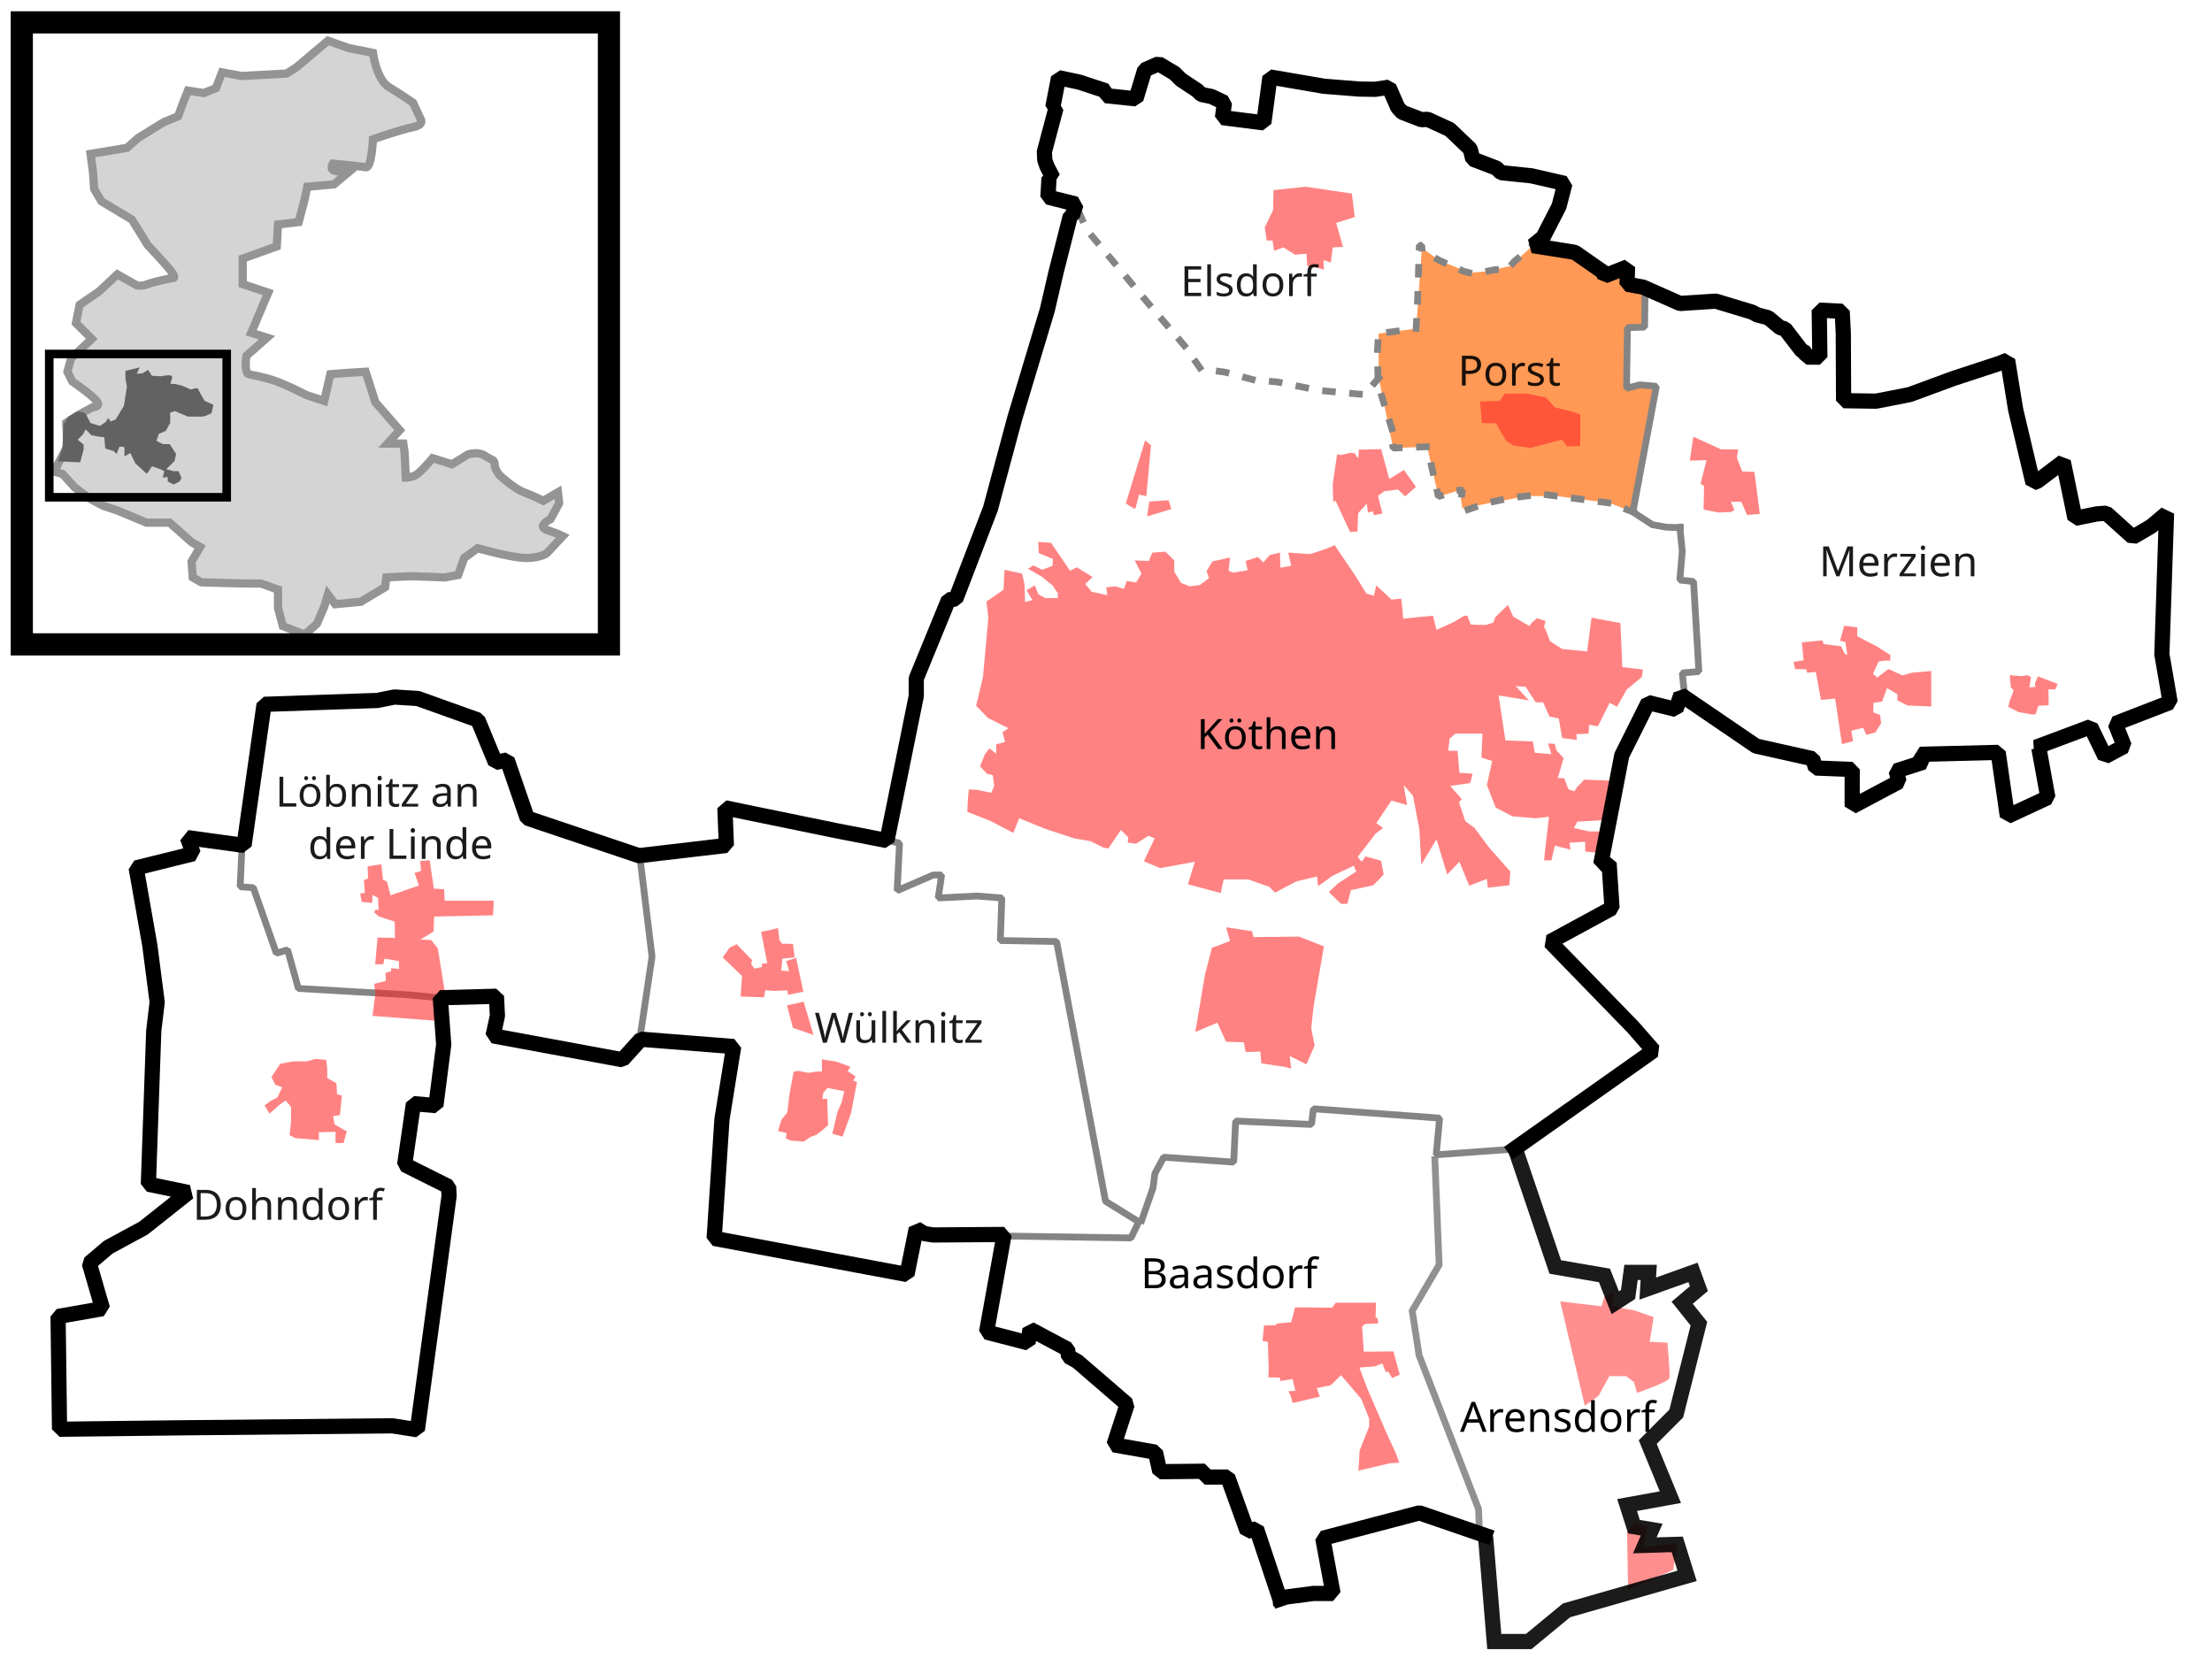<?xml version="1.0" encoding="UTF-8" standalone="no"?>
<svg
   height="196.763mm"
   viewBox="0 0 3085.227 2323.97"
   width="261.216mm"
   version="1.2"
   id="svg50"
   xmlns="http://www.w3.org/2000/svg"
   xmlns:svg="http://www.w3.org/2000/svg"
   xmlns:rdf="http://www.w3.org/1999/02/22-rdf-syntax-ns#"
   xmlns:cc="http://creativecommons.org/ns#"
   xmlns:dc="http://purl.org/dc/elements/1.1/">
  <defs
     id="defs1" />
  <rect
     style="opacity:1;fill:#ffffff;fill-opacity:1;stroke:none;stroke-width:21.419;stroke-dasharray:none;stroke-opacity:1"
     id="rect971"
     width="3085.231"
     height="2323.97"
     x="-0.002"
     y="-2.5243549e-29" />
  <path
     style="opacity:0.894;fill:#ffffff;fill-opacity:1;stroke:none;stroke-width:21.26;stroke-dasharray:none;stroke-dashoffset:0;stroke-opacity:1"
     d="m 2003.169,1610.725 110.542,-7.498 55.525,163.997 68.603,11.78 11.663,33.499 21.267,-6.86 4.116,-30.855 h 24.697 l -1.372,22.604 63.115,-22.604 -3.426,32.471 -11.667,9.866 23.334,29.172 -31.567,125.366 -39.79,39.79 31.558,76.836 -60.371,10.976 5.488,30.872 28.813,3.43 -4.802,10.977 40.476,9.604 13.721,43.906 -168.209,48.133 -52.694,43.483 h -48.022 l -12.087,-146.056 -9.55,-21.834 5.461,-10.917 -88.698,-220.385 -9.558,-62.094 37.531,-64.134 z"
     id="path1008" />
  <path
     style="opacity:1;fill:#ffffff;fill-opacity:1;stroke:none;stroke-width:21.26;stroke-dasharray:9.449, 28.346;stroke-dashoffset:0;stroke-opacity:1"
     d="m 1588.333,1704.202 -46.398,-28.653 -68.233,-362.3 -78.46,-1.37 2.05,-59.355 -34.801,-2.729 -53.907,2.729 4.779,-32.072 h -11.597 l -50.487,21.834 3.409,-66.183 -17.736,-4.099 40.42,-201.53 22.519,-79.49 32.747,-56.291 79.297,-233.17 80.703,-301.928 6.998,-15.608 16.036,36.503 137.476,163.071 21.495,31.045 75.741,15.692 30.702,2.388 122.13,17.74 19.785,-23.198 10.068,48.87 10.067,48.87 47.418,-1.877 15.696,69.596 29.508,-8.87 6.823,26.439 86.648,-18.422 43.273,0.27 72.208,9.453 32.752,12.623 27.293,17.74 38.89,4.094 2.729,32.751 -3.409,40.256 19.105,2.046 7.498,125.545 -23.194,2.049 3.409,32.752 -10.578,17.736 -38.89,-9.548 -36.841,73.682 -29.343,152.152 5.799,-0.68 9.898,62.094 -86.648,47.078 144.644,152.152 -194.112,137.146 -110.542,7.498 4.779,-51.167 -176.036,-12.967 -2.729,21.835 -105.754,-4.779 -2.729,57.316 -97.566,-6.818 -12.287,22.514 -6.141,27.123 z"
     id="path980" />
  <path
     style="opacity:1;fill:#ffffff;fill-opacity:1;stroke:none;stroke-width:21.26;stroke-dasharray:9.449, 28.346;stroke-dashoffset:0;stroke-opacity:1"
     d="m 1922.999,527.229 -19.785,23.198 -76.416,-7.774 -45.714,-9.966 -30.702,-2.388 -41.96,-11.257 -33.782,-4.435 -21.495,-31.045 -137.476,-163.071 -16.036,-36.503 -37.446,-24.478 2.389,-80.512 11.682,-72.836 86.998,27.292 21.155,2.217 22,-44.691 20.895,2.388 80.765,47.591 -2.729,20.981 57.826,7.335 8.538,-64.137 124.689,16.887 47.758,11.514 47.928,30.789 59.535,41.45 42.989,33.092 89.378,15.181 -44.349,86.738 -28.313,24.734 -4.439,5.373 -45.709,9.978 -15.531,-1.364 -49.978,-23.028 -16.031,-14.328 -4.439,116.162 -52.537,6.994 z"
     id="path979" />
  <path
     style="opacity:1;fill:#ff9955;fill-opacity:1;stroke:none;stroke-width:21.26;stroke-dasharray:9.449, 28.346;stroke-dashoffset:0;stroke-opacity:1"
     d="m 2277.461,714.181 32.752,-175.353 -23.204,-2.046 -13.812,3.582 -3.244,-83.412 23.884,-0.682 0.68,-57.997 -23.704,-3.496 0.68,-24.222 -31.562,9.041 -42.13,-29.34 -58.165,-9.467 -32.752,30.107 -33.517,7.59 -23.799,2.047 -41.79,-17.228 -24.564,-17.314 -8.018,112.324 -52.537,6.994 0.34,61.919 20.135,97.741 47.418,-1.877 15.696,69.596 29.508,-8.87 3.924,25.245 89.548,-17.228 43.273,0.27 72.208,9.453 z"
     id="path978" />
  <g
     id="g1013"
     transform="translate(3.6304455e-4)"
     style="fill:#ffffff;fill-opacity:1">
    <g
       id="g1014"
       style="fill:#ffffff;fill-opacity:1">
      <path
         style="opacity:1;fill:#ffffff;fill-opacity:1;stroke:none;stroke-width:21.26;stroke-dasharray:9.449, 28.346;stroke-dashoffset:0;stroke-opacity:1"
         d="m 2343.644,736.015 -29.338,-2.388 -9.553,-1.706 -27.293,-17.74 32.752,-175.353 -32.412,0.341 -9.208,2.388 1.36,-84.606 23.884,-0.682 0.68,-57.997 50.317,23.455 49.987,-3.241 81.785,30.192 54.416,48.017 17.481,-65.245 23.034,1.194 1.96,124.947 68.908,-3.922 148.068,-47.933 14.541,9.153 8.993,55.325 -51.744,35.023 -187.126,35.692 -1.016,70.202 -121.393,28.871 -78.091,3.614 z"
         id="path977" />
      <path
         style="opacity:1;fill:#ffffff;fill-opacity:1;stroke:none;stroke-width:21.26;stroke-dasharray:9.449, 28.346;stroke-dashoffset:0;stroke-opacity:1"
         d="m 2970.338,749.319 -49.468,3.753 15.016,54.584 -119.4,24.563 4.769,45.032 -47.078,-8.87 v 158.978 l 12.287,4.089 3.409,17.066 -104.734,14.326 -34.121,27.293 -65.494,34.791 v -51.857 l -76.225,-19.703 -83.027,-29.973 -76.489,-51.979 -3.409,-32.752 23.194,-2.049 -7.498,-125.545 -19.105,-2.046 3.409,-40.256 -2.729,-32.751 202.644,-26.951 19.1,-3.753 -11.597,-75.053 202.649,-39.573 57.995,-21.152 29.933,100.64 36.161,-27.292 16.376,79.147 43.669,-7.164 z"
         id="path976" />
    </g>
    <path
       style="opacity:1;fill:#ffffff;fill-opacity:1;stroke:none;stroke-width:21.26;stroke-dasharray:9.449, 28.346;stroke-dashoffset:0;stroke-opacity:1"
       d="m 2802.41,1138.572 -15.946,-107.123 -23.929,5.613 V 856.739 l 43.197,4.989 0.082,-48.913 111.639,-15.831 -4.344,-53.614 52.292,2.911 59.444,-31.077 -6.488,196.845 11.597,67.203 -76.751,29.683 12.617,31.732 -26.953,14.326 -20.125,-41.62 -72.322,29.683 12.617,69.253 z"
       id="path975" />
  </g>
  <path
     style="opacity:1;fill:#ffffff;fill-opacity:1;stroke:none;stroke-width:21.26;stroke-dasharray:9.449, 28.346;stroke-dashoffset:0;stroke-opacity:1"
     d="m 1399.33,1723.997 178.086,2.729 15.006,-24.564 24.569,-76.761 6.144,-11.257 97.566,6.818 2.729,-57.316 105.754,4.779 2.729,-21.835 176.036,12.967 -4.779,51.167 4.099,153.522 -37.531,64.134 9.558,62.094 82.215,223.114 2.045,16.376 -82.899,-17.745 -135.096,35.481 14.326,77.101 -74.362,6.138 -32.582,-96.456 -12.967,3.409 -27.293,-75.731 -32.072,-8.188 -62.764,0.68 -6.149,-27.293 -57.996,-10.238 18.425,-56.626 -135.776,-105.074 -2.729,19.105 -57.995,-15.016 z"
     id="path974" />
  <path
     style="opacity:1;fill:#ffffff;fill-opacity:1;stroke:none;stroke-width:21.26;stroke-dasharray:9.449, 28.346;stroke-dashoffset:0;stroke-opacity:1"
     d="m 892.386,1449.025 17.056,-114.631 -19.615,-140.805 122.13,-14.336 -2.05,-52.537 244.779,49.388 -3.409,66.183 50.487,-21.834 h 11.597 l -4.779,32.072 h 88.708 l -2.05,59.355 78.46,1.37 68.233,362.3 46.398,28.653 -10.917,22.524 -178.086,-2.729 -121.96,-9.128 -12.967,64.134 -269.503,-50.487 27.293,-268.153 z"
     id="path973" />
  <path
     style="opacity:1;fill:#ffffff;fill-opacity:1;stroke:none;stroke-width:21.26;stroke-dasharray:9.449, 28.346;stroke-dashoffset:0;stroke-opacity:1"
     d="m 617.242,1391.879 -201.11,-13.137 -15.01,-53.897 -15.693,4.779 -32.068,-91.437 -18.422,-1.36 2.729,-58.675 28.145,-196.081 214.926,-8.188 90.348,45.549 18.138,43.829 16.375,-3.409 27.976,81.2 156.251,52.537 19.615,140.805 -17.056,114.631 -25.764,29.763 -180.809,-33.432 5.458,-41.62 -0.682,-13.647 z"
     id="path972" />
  <path
     style="opacity:1;fill:#ffffff;fill-opacity:1;stroke:none;stroke-width:21.26;stroke-dasharray:9.449, 28.346;stroke-dashoffset:0;stroke-opacity:1"
     d="m 612.636,1391.709 -42.985,-4.089 -153.519,-8.878 -15.01,-53.897 -15.693,4.779 -32.068,-91.437 -18.422,-1.36 2.899,-57.576 -79.147,-10.907 8.188,22.514 -79.83,19.785 29.34,187.633 -5.783,68.98 -6.499,185.516 55.949,11.597 -87.335,63.119 -51.172,35.816 18.422,63.454 -62.091,10.917 2.047,157.621 500.129,0.68 44.009,-333.312 -61.748,-37.186 12.281,-85.289 31.386,2.729 15.864,-150.873 z"
     id="path971" />
  <g
     stroke-linecap="square"
     stroke-linejoin="bevel"
     font-weight="400"
     stroke-width="1"
     fill="none"
     stroke="#000000"
     font-size="45.833px"
     font-style="normal"
     stroke-opacity="1"
     font-family="'Noto Sans'"
     id="g1"
     style="fill-rule:evenodd"
     transform="translate(-291.059,-97.02)" />
  <g
     stroke-linecap="square"
     stroke-linejoin="bevel"
     font-weight="400"
     stroke-width="1"
     fill="none"
     stroke="#000000"
     font-size="45.833px"
     font-style="normal"
     stroke-opacity="1"
     font-family="'Noto Sans'"
     id="g2"
     style="fill-rule:evenodd"
     transform="translate(-291.059,-97.02)" />
  <g
     stroke-linecap="square"
     stroke-linejoin="bevel"
     font-weight="400"
     stroke-width="1"
     fill="none"
     transform="matrix(11.808,0,0,11.808,-291.059,-97.02)"
     stroke="#000000"
     font-size="45.833px"
     font-style="normal"
     stroke-opacity="1"
     font-family="'Noto Sans'"
     id="g3"
     style="fill-rule:evenodd" />
  <g
     stroke-linecap="square"
     stroke-linejoin="bevel"
     font-weight="400"
     stroke-width="1"
     fill="none"
     transform="matrix(1,0,0,1,-291.059,-97.02)"
     stroke="#000000"
     font-size="45.833px"
     font-style="normal"
     stroke-opacity="1"
     font-family="'Noto Sans'"
     id="g4"
     style="fill-rule:evenodd" />
  <g
     stroke-linecap="square"
     stroke-linejoin="bevel"
     font-weight="400"
     stroke-width="1"
     fill="none"
     transform="matrix(1,0,0,1,-291.059,-97.02)"
     stroke="#000000"
     font-size="45.833px"
     font-style="normal"
     stroke-opacity="1"
     font-family="'Noto Sans'"
     id="g6"
     style="fill-rule:evenodd" />
  <g
     stroke-linecap="square"
     stroke-linejoin="bevel"
     font-weight="400"
     stroke-width="1"
     fill="none"
     transform="matrix(11.808,0,0,11.808,-291.059,-97.02)"
     stroke="#000000"
     font-size="45.833px"
     font-style="normal"
     stroke-opacity="1"
     font-family="'Noto Sans'"
     id="g7"
     style="fill-rule:evenodd" />
  <g
     stroke-linecap="square"
     stroke-linejoin="bevel"
     font-weight="400"
     stroke-width="1"
     fill="none"
     transform="matrix(11.808,0,0,11.808,-291.059,-97.02)"
     stroke="#000000"
     font-size="45.833px"
     font-style="normal"
     stroke-opacity="1"
     font-family="'Noto Sans'"
     id="g8"
     style="fill-rule:evenodd" />
  <g
     stroke-linecap="square"
     stroke-linejoin="bevel"
     font-weight="400"
     stroke-width="1"
     fill="none"
     transform="matrix(11.808,0,0,11.808,-291.059,-97.02)"
     stroke="#000000"
     font-size="45.833px"
     font-style="normal"
     stroke-opacity="1"
     font-family="'Noto Sans'"
     id="g9"
     style="fill-rule:evenodd" />
  <g
     stroke-linecap="square"
     stroke-linejoin="bevel"
     font-weight="400"
     stroke-width="1"
     fill="none"
     transform="matrix(11.808,0,0,11.808,-291.059,-97.02)"
     stroke="#000000"
     font-size="45.833px"
     font-style="normal"
     stroke-opacity="1"
     font-family="'Noto Sans'"
     id="g10"
     style="fill-rule:evenodd" />
  <g
     stroke-linecap="square"
     stroke-linejoin="bevel"
     font-weight="400"
     stroke-width="1"
     fill="none"
     transform="matrix(11.808,0,0,11.808,-291.059,-97.02)"
     stroke="#000000"
     font-size="45.833px"
     font-style="normal"
     stroke-opacity="1"
     font-family="'Noto Sans'"
     id="g11"
     style="fill-rule:evenodd" />
  <g
     stroke-linecap="square"
     stroke-linejoin="bevel"
     font-weight="400"
     stroke-width="1"
     fill="none"
     transform="matrix(11.808,0,0,11.808,-291.059,-97.02)"
     stroke="#000000"
     font-size="45.833px"
     font-style="normal"
     stroke-opacity="1"
     font-family="'Noto Sans'"
     id="g13"
     style="fill-rule:evenodd" />
  <g
     stroke-linecap="square"
     stroke-linejoin="bevel"
     font-weight="400"
     stroke-width="1"
     fill="none"
     transform="matrix(11.808,0,0,11.808,-291.059,-97.02)"
     stroke="#000000"
     font-size="45.833px"
     font-style="normal"
     stroke-opacity="1"
     font-family="'Noto Sans'"
     id="g14"
     style="fill-rule:evenodd" />
  <g
     font-weight="400"
     fill="#000000"
     transform="matrix(1,0,0,1,-291.059,-97.02)"
     fill-opacity="0"
     stroke="none"
     font-size="45.833px"
     font-style="normal"
     font-family="'Noto Sans'"
     id="g15"
     style="fill-rule:evenodd;stroke-width:1;stroke-linecap:square;stroke-linejoin:bevel">
    <rect
       height="2480"
       width="3508"
       y="0"
       x="0"
       id="rect14" />
  </g>
  <g
     stroke-linecap="square"
     stroke-linejoin="bevel"
     font-weight="400"
     stroke-width="1"
     fill="none"
     transform="matrix(1,0,0,1,-291.059,-97.02)"
     stroke="#000000"
     font-size="45.833px"
     font-style="normal"
     stroke-opacity="1"
     font-family="'Noto Sans'"
     id="g16"
     style="fill-rule:evenodd" />
  <g
     id="g971"
     style="stroke:#848484;stroke-width:9.449;stroke-dasharray:none;stroke-opacity:1"
     transform="translate(-291.059,-97.02)">
    <path
       fill-rule="evenodd"
       d="m 903.013,1488.729 -42.303,-4.089 -153.519,-8.878 -15.01,-53.897 -15.693,4.779 -32.068,-91.437 -18.422,-1.36 2.729,-58.675"
       vector-effect="none"
       id="path17"
       style="font-style:normal;font-weight:400;font-size:45.833px;font-family:'Noto Sans';fill:none;stroke:#848484;stroke-width:9.449;stroke-linecap:square;stroke-linejoin:bevel;stroke-dasharray:none;stroke-opacity:1" />
    <path
       fill-rule="evenodd"
       d="m 1183.445,1546.045 17.056,-114.631 -17.056,-139.865"
       vector-effect="none"
       id="path18"
       style="font-style:normal;font-weight:400;font-size:45.833px;font-family:'Noto Sans';fill:none;stroke:#848484;stroke-width:9.449;stroke-linecap:square;stroke-linejoin:bevel;stroke-dasharray:none;stroke-opacity:1" />
    <path
       fill-rule="evenodd"
       d="m 1528.009,1269.024 17.736,4.099 -3.409,66.183 50.487,-21.834 h 11.597 l -4.779,32.072 53.907,-2.729 34.801,2.729 -2.05,59.355 78.46,1.37 68.233,362.3 46.398,28.653 -10.917,22.524 -178.086,-2.729"
       vector-effect="none"
       id="path19"
       style="font-style:normal;font-weight:400;font-size:45.833px;font-family:'Noto Sans';fill:none;stroke:#848484;stroke-width:9.449;stroke-linecap:square;stroke-linejoin:bevel;stroke-dasharray:none;stroke-opacity:1" />
    <path
       fill-rule="evenodd"
       d="m 1883.481,1799.182 15.696,-45.039 2.729,-20.465 12.287,-22.514 97.566,6.818 2.729,-57.316 105.754,4.779 2.729,-21.835 176.036,12.967 -4.779,51.167 111.185,-8.15"
       vector-effect="none"
       id="path20"
       style="font-style:normal;font-weight:400;font-size:45.833px;font-family:'Noto Sans';fill:none;stroke:#848484;stroke-width:9.449;stroke-linecap:square;stroke-linejoin:bevel;stroke-dasharray:none;stroke-opacity:1" />
    <path
       fill-rule="evenodd"
       d="m 2640.842,1068.434 -3.409,-32.752 23.194,-2.05 -7.498,-125.545 -19.105,-2.046 3.409,-40.256 -3.409,-33.434"
       vector-effect="none"
       id="path22"
       style="font-style:normal;font-weight:400;font-size:45.833px;font-family:'Noto Sans';fill:none;stroke:#848484;stroke-width:9.449;stroke-linecap:square;stroke-linejoin:bevel;stroke-dasharray:none;stroke-opacity:1" />
    <path
       fill-rule="evenodd"
       d="m 2585.576,495.293 -0.68,57.997 -23.884,0.682 -1.36,84.606 18.415,-4.776 23.204,2.046 -32.752,175.353 27.293,17.74 19.105,3.411 19.785,0.683"
       vector-effect="none"
       id="path23"
       style="font-style:normal;font-weight:400;font-size:45.833px;font-family:'Noto Sans';fill:none;stroke:#848484;stroke-width:9.449;stroke-linecap:square;stroke-linejoin:bevel;stroke-dasharray:none;stroke-opacity:1" />
    <path
       fill-rule="evenodd"
       d="m 2569.2,811.201 -33.432,-12.623 -93.817,-12.282 -43.329,5.118 -35.131,7.505 -26.953,9.553 -5.799,-2.388 -1.03,-18.763 1.03,-6.823 -7.848,0.683 -25.584,8.529 -15.696,-69.596 -47.418,1.877 -4.269,-24.222 2.899,-1.194 -19.615,-63.284 -1.02,-44.691 1.53,-26.268 52.537,-6.994 2.05,-40.085 2.389,-76.077 3.239,0.171 0.68,7.334 24.224,13.647 33.942,15.181 7.848,2.046 11.607,0.341 24.384,-4.776 16.886,0.171 8.878,-10.746 28.313,-24.734"
       vector-effect="none"
       id="path24"
       style="font-style:normal;font-weight:400;font-size:45.833px;font-family:'Noto Sans';fill:none;stroke:#848484;stroke-width:9.449;stroke-linecap:square;stroke-linejoin:bevel;stroke-dasharray:9.449, 28.346;stroke-dashoffset:0;stroke-opacity:1" />
    <path
       fill-rule="evenodd"
       d="m 2214.059,624.249 -19.785,23.198 -62.774,-5.8 -59.355,-11.94 -30.702,-2.388 -41.96,-11.257 -33.782,-4.435 -21.495,-31.045 -57.646,-67.548 -79.83,-95.523 -16.036,-36.503"
       vector-effect="none"
       id="path25"
       style="font-style:normal;font-weight:400;font-size:45.833px;font-family:'Noto Sans';fill:none;stroke:#848484;stroke-width:9.449;stroke-linecap:square;stroke-linejoin:bevel;stroke-dasharray:9.449, 28.346;stroke-dashoffset:0;stroke-opacity:1" />
  </g>
  <g
     id="g970"
     style="fill:#ff2424;fill-opacity:0.57;stroke:none;stroke-opacity:1"
     transform="translate(-291.059,-97.02)">
    <path
       fill-rule="evenodd"
       d="m 1890.989,817.682 3.069,-21.152 26.953,-1.706 3.749,12.282 -32.742,9.894"
       vector-effect="none"
       id="path40"
       style="font-style:normal;font-weight:400;font-size:45.833px;font-family:'Noto Sans';fill:#ff2424;fill-opacity:0.57;stroke:none;stroke-width:7.793;stroke-linecap:square;stroke-linejoin:bevel;stroke-opacity:1" />
    <g
       id="g969"
       style="fill:#ff2424;fill-opacity:0.57;stroke:none;stroke-opacity:1">
      <path
         fill-rule="evenodd"
         d="m 769.963,1692.059 4.776,-17.056 -17.057,-9.558 -2.047,-11.597 9.553,-1.37 2.729,-27.283 -6.823,-2.05 -0.683,-15.016 -12.964,-7.498 v -12.967 l -1.365,-12.287 -15.01,-1.36 -11.599,3.409 h -19.104 l -18.422,3.409 -12.282,18.425 5.459,10.917 9.553,3.409 -6.823,14.336 -9.553,4.769 -8.187,6.138 6.822,11.607 12.964,-11.607 9.553,-6.818 7.505,8.868 v 21.155 l -2.046,18.425 8.188,4.089 32.75,2.729 v -10.917 l 23.198,-0.68 v 15.696 h 10.235"
         vector-effect="none"
         id="path26"
         style="font-style:normal;font-weight:400;font-size:45.833px;font-family:'Noto Sans';fill:#ff2424;fill-opacity:0.57;stroke:none;stroke-width:7.793;stroke-linecap:square;stroke-linejoin:bevel;stroke-opacity:1" />
      <path
         fill-rule="evenodd"
         d="m 912.907,1489.069 -11.258,-69.253 -9.212,-11.597 -15.01,-0.68 18.422,-11.257 0.682,-20.815 82.219,-1.71 1.023,-20.465 h -68.572 l -0.682,-16.036 -14.328,-0.68 -5.8,-39.58 -13.305,1.03 1.365,13.647 -9.212,3.069 6.141,17.396 -39.574,13.647 -5.118,-19.105 -5.458,-2.729 -2.388,-21.495 -19.104,3.079 0.682,16.716 -5.8,2.389 1.365,18.076 -6.482,0.34 2.047,11.947 14.669,1.36 0.341,-11.257 7.847,4.439 0.682,17.056 -4.094,-1.03 -2.046,4.099 6.14,5.459 22.516,7.508 0.341,22.514 -24.222,-0.34 -3.411,37.181 h 11.258 l 1.706,-7.848 20.128,3.409 0.341,10.917 -10.916,-1.02 -0.683,4.439 -7.505,2.039 0.682,11.267 -16.375,4.089 1.706,13.307 -4.094,31.382 96.205,7.508 -3.07,-32.752"
         vector-effect="none"
         id="path27"
         style="font-style:normal;font-weight:400;font-size:45.833px;font-family:'Noto Sans';fill:#ff2424;fill-opacity:0.57;stroke:none;stroke-width:7.793;stroke-linecap:square;stroke-linejoin:bevel;stroke-opacity:1" />
      <path
         fill-rule="evenodd"
         d="m 1411.668,1480.881 -10.227,-47.758 -13.987,4.429 4.429,13.996 -11.257,-0.69 1.71,-16.716 17.056,-1.7 -2.389,-18.765 -15.006,-0.34 -3.759,-4.779 -2.05,-17.056 -12.617,3.069 -10.917,2.05 8.528,44.009 -7.508,0.34 0.34,4.769 -10.567,2.389 -4.779,-6.478 1.36,-5.459 -21.485,-22.174 -9.898,4.779 -9.558,13.647 26.953,25.924 -2.05,28.653 32.752,1.03 1.71,-9.898 11.597,1.03 19.105,-0.69 1.03,6.148 20.125,-4.099"
         vector-effect="none"
         id="path28"
         style="font-style:normal;font-weight:400;font-size:45.833px;font-family:'Noto Sans';fill:#ff2424;fill-opacity:0.57;stroke:none;stroke-width:7.793;stroke-linecap:square;stroke-linejoin:bevel;stroke-opacity:1" />
      <path
         fill-rule="evenodd"
         d="m 1389.154,1499.307 22.854,-5.119 13.647,46.398 -28.653,-9.898 -8.188,-31.042"
         vector-effect="none"
         id="path29"
         style="font-style:normal;font-weight:400;font-size:45.833px;font-family:'Noto Sans';fill:#ff2424;fill-opacity:0.57;stroke:none;stroke-width:7.793;stroke-linecap:square;stroke-linejoin:bevel;stroke-opacity:1" />
      <path
         fill-rule="evenodd"
         d="m 1387.104,1684.89 1.03,-7.508 -11.947,-2.729 4.779,-15.686 8.188,-10.237 3.069,-25.584 5.798,-31.392 6.828,-1.02 13.647,2.729 10.917,-1.71 8.188,-0.34 -0.34,-16.716 20.125,3.069 19.785,7.168 -3.749,6.138 10.917,7.508 -3.419,5.798 5.459,1.71 -8.188,42.979 -11.937,33.432 -14.326,-4.089 7.168,-30.363 5.799,-13.307 3.749,-15.696 -23.544,-4.429 -5.799,6.818 -1.02,8.528 6.478,-0.34 1.37,36.851 -9.558,8.178 -6.478,5.119 -9.208,3.419 -8.528,6.138 -18.425,-1.37"
         vector-effect="none"
         id="path30"
         style="font-style:normal;font-weight:400;font-size:45.833px;font-family:'Noto Sans';fill:#ff2424;fill-opacity:0.57;stroke:none;stroke-width:7.793;stroke-linecap:square;stroke-linejoin:bevel;stroke-opacity:1" />
      <path
         fill-rule="evenodd"
         d="m 2185.746,2149.205 1.71,-29.003 13.307,-33.432 v -10.917 l -10.917,-27.293 -28.323,-33.432 -14.326,13.986 -19.445,4.099 4.099,11.937 -37.87,8.868 -2.05,-8.188 -3.749,-8.188 9.548,-0.68 -3.749,-16.376 -17.396,2.729 -0.35,-4.779 -16.026,-0.34 0.34,-12.277 -1.03,-37.191 -7.498,-1.36 2.039,-21.495 16.376,-0.34 1.37,-2.389 20.125,-1.71 5.459,-20.805 51.857,0.34 4.779,-6.828 h 56.286 l -0.68,20.815 2.729,0.34 1.02,7.508 -18.765,1.02 -3.749,3.759 2.389,34.791 41.28,-0.34 8.868,32.412 -10.577,4.769 -5.799,-9.208 -3.069,1.03 -4.779,-12.287 -10.227,4.099 -21.834,1.7 10.917,29.003 27.973,64.814 11.597,24.904 5.119,13.986 -12.627,0.69 -42.3,9.888"
         vector-effect="none"
         id="path31"
         style="font-style:normal;font-weight:400;font-size:45.833px;font-family:'Noto Sans';fill:#ff2424;fill-opacity:0.57;stroke:none;stroke-width:7.793;stroke-linecap:square;stroke-linejoin:bevel;stroke-opacity:1" />
      <path
         fill-rule="evenodd"
         d="m 2091.929,1587.665 -2.05,-17.746 23.204,11.607 11.597,-25.933 -4.779,-24.564 3.409,-30.702 14.336,-83.239 -34.801,-13.647 -63.454,0.68 -2.05,-8.188 -36.161,-5.459 5.459,19.105 -25.244,9.558 -9.548,36.841 -13.647,80.51 30.702,-12.957 12.277,26.603 24.564,0.69 2.729,13.647 20.465,-0.69 1.37,16.376 34.801,5.459"
         vector-effect="none"
         id="path32"
         style="font-style:normal;font-weight:400;font-size:45.833px;font-family:'Noto Sans';fill:#ff2424;fill-opacity:0.57;stroke:none;stroke-width:7.793;stroke-linecap:square;stroke-linejoin:bevel;stroke-opacity:1" />
      <path
         fill-rule="evenodd"
         d="m 2069.415,1342.036 30.023,-15.696 28.653,-6.818 1.37,13.647 19.785,-14.336 30.023,-14.326 3.409,8.188 -25.244,16.376 -12.967,12.287 17.056,16.376 h 8.878 l 4.769,-19.105 31.392,-6.828 14.326,-15.006 -3.409,-19.105 -21.835,-6.138 -5.459,7.498 -5.459,-6.818 25.244,-32.752 10.237,-7.508 -9.558,-6.818 21.155,-31.392 21.835,6.149 -4.779,-27.983 12.967,15.016 8.868,46.398 2.729,49.808 21.155,-35.481 15.006,49.128 17.056,-17.745 13.647,33.432 24.564,-9.548 1.37,12.277 30.012,-3.409 1.37,-19.105 -30.023,-34.111 -19.785,-26.613 -12.967,-9.548 -8.868,-26.613 4.089,-4.089 -16.366,-18.425 27.973,-4.099 3.409,-12.957 -18.425,-1.37 -2.729,-30.702 h -12.957 l 2.039,-17.056 8.188,-6.828 h 37.531 l -1.37,33.442 15.016,4.769 -7.508,33.432 12.287,31.392 23.194,12.277 32.752,2.729 18.425,-2.05 -5.459,47.088 -1.37,13.637 h 10.238 l 4.769,-20.465 21.834,5.459 -1.36,-9.548 21.834,-1.37 v 13.647 l 19.105,2.05 15.686,-30.023 h -29.333 l -21.155,-4.779 4.779,-8.868 34.111,-2.05 19.785,-0.68 4.779,-53.907 -49.128,-2.039 -10.227,10.917 -3.419,5.459 -8.188,-2.729 -6.138,-15.696 h -8.868 l 8.188,-27.973 -10.237,-10.917 -2.05,-8.868 -9.548,-0.69 4.779,15.016 -23.204,-2.049 -2.729,-15.696 -38.211,-1.36 -9.548,-62.774 42.3,6.828 -18.415,-19.795 13.647,0.69 14.326,21.835 h 10.238 l 8.868,19.785 12.957,2.729 4.779,27.293 20.475,2.729 -0.69,-8.188 17.066,-0.69 0.68,-12.277 12.277,2.05 16.376,-32.752 10.237,5.459 13.647,-23.884 21.155,-17.736 1.36,-10.238 -28.653,-3.409 -2.729,-61.411 -40.26,-7.505 -6.138,47.081 -34.801,-3.409 -17.056,-10.921 -4.779,-12.964 -3.409,-7.505 2.05,-7.506 -11.597,-4.093 -6.828,5.458 -4.089,5.459 -22.524,-12.964 -7.498,-16.375 -17.056,16.375 -3.419,8.188 -10.227,3.411 -21.155,-0.682 -4.779,-12.282 h -4.089 l -16.376,9.553 -22.514,10.234 -4.779,-19.787 -21.835,2.047 -19.785,2.046 -1.37,-15.693 -1.36,-12.281 -13.647,1.365 -21.155,-19.787 -3.409,14.328 -10.238,-2.729 -15.686,-25.246 -28.663,-42.302 -13.647,5.459 -20.465,6.822 -30.702,-2.046 4.089,18.422 -15.006,2.729 -0.69,-21.152 -14.326,3.411 -8.868,10.234 -7.508,-7.505 -17.056,5.459 2.729,12.964 -20.465,3.411 -6.149,-2.728 2.05,-18.422 -24.564,5.459 -8.188,13.646 3.419,9.553 -12.287,9.552 -14.326,2.047 -12.287,-4.777 -9.548,-15.693 v -15.692 l -12.287,-12.282 -18.416,1.365 -4.779,11.599 -19.785,-0.682 9.548,18.421 -7.498,12.282 -12.967,-2.046 -4.099,10.916 -12.277,-3.411 -12.277,1.365 1.36,10.916 -21.835,-4.776 -8.868,-10.917 10.238,-9.552 -21.835,-13.647 -9.558,4.777 -26.603,-38.892 -17.746,-1.364 0.68,15.692 19.795,8.188 -0.69,9.553 -14.326,5.459 -12.277,-6.141 -7.508,4.777 19.105,10.916 15.006,12.282 7.508,10.916 v 6.823 h -17.735 l -9.558,-5.459 -4.779,-12.281 -11.597,6.823 8.188,13.646 -10.238,2.729 -0.68,-24.563 -3.409,-15.011 -24.564,-5.458 -1.36,27.974 -23.884,16.375 2.729,22.516 -7.508,82.562 -9.548,40.25 16.376,17.056 28.653,14.336 -8.188,5.459 3.409,13.647 -12.277,3.409 v 12.967 l -9.558,-7.508 -6.818,9.548 -6.138,15.696 9.548,10.237 8.188,2.039 2.05,15.016 -4.099,9.548 -19.785,-4.089 -11.597,-0.68 -1.37,15.006 -0.68,16.376 31.392,12.277 32.742,17.066 8.188,-20.475 36.851,15.016 39.57,12.957 23.204,4.099 17.735,8.868 6.828,1.37 17.736,-25.933 10.238,10.238 -0.69,7.508 11.607,1.36 17.056,-10.917 8.868,3.409 -15.006,32.072 22.514,9.548 48.438,-8.868 -9.548,31.392 45.709,12.277 4.099,-19.105 h 34.111 l 29.343,10.238"
         vector-effect="none"
         id="path33"
         style="font-style:normal;font-weight:400;font-size:45.833px;font-family:'Noto Sans';fill:#ff2424;fill-opacity:0.57;stroke:none;stroke-width:7.793;stroke-linecap:square;stroke-linejoin:bevel;stroke-opacity:1" />
      <path
         fill-rule="evenodd"
         d="m 2137.648,473.459 -0.69,-13.646 10.237,3.411 2.729,-21.152 14.326,-0.682 -9.548,-33.433 25.924,-8.188 -4.089,-32.751 -64.134,-9.553 -45.039,4.777 -0.68,27.974 -11.597,23.881 2.729,18.422 h 8.188 l 2.039,14.328 12.967,-4.777 16.376,10.235 15.696,-1.365 1.36,17.057 17.746,3.412"
         vector-effect="none"
         id="path34"
         style="font-style:normal;font-weight:400;font-size:45.833px;font-family:'Noto Sans';fill:#ff2424;fill-opacity:0.57;stroke:none;stroke-width:7.793;stroke-linecap:square;stroke-linejoin:bevel;stroke-opacity:1" />
      <path
         fill-rule="evenodd"
         d="m 2391.464,711.584 -13.647,-23.88 -19.785,-0.683 -2.729,-30.022 27.293,-0.682 7.498,-10.234 h 30.702 l 26.613,5.458 12.277,13.647 27.293,6.823 8.188,3.411 v 43.667 l -18.415,0.683 -6.828,-9.553 -44.349,11.599 -23.884,-3.411"
         vector-effect="none"
         id="path35"
         style="font-style:normal;font-weight:400;font-size:45.833px;font-family:'Noto Sans';fill:#ff2424;fill-opacity:0.57;stroke:none;stroke-width:7.793;stroke-linecap:square;stroke-linejoin:bevel;stroke-opacity:1" />
      <path
         fill-rule="evenodd"
         d="m 2710.095,808.472 -4.769,-11.599 h 14.326 l 8.188,18.421 17.736,-1.365 -7.508,-58.677 -17.056,-0.683 -7.498,-19.104 2.039,-11.599 h -23.874 l -38.89,-17.741 -4.779,33.434 23.194,-0.683 -8.188,32.751 4.779,3.411 -0.68,32.751 21.145,4.094 17.066,-0.682"
         vector-effect="none"
         id="path36"
         style="font-style:normal;font-weight:400;font-size:45.833px;font-family:'Noto Sans';fill:#ff2424;fill-opacity:0.57;stroke:none;stroke-width:7.793;stroke-linecap:square;stroke-linejoin:bevel;stroke-opacity:1" />
      <path
         fill-rule="evenodd"
         d="m 2907.966,1116.532 6.828,-10.577 -1.37,-11.597 -9.548,-3.749 0.34,-13.307 11.937,-1.71 6.828,-18.765 14.666,8.528 -0.34,8.538 14.326,7.158 33.092,1.37 v -49.468 l -26.953,2.389 -13.307,3.749 -19.445,-8.868 -15.686,11.937 -5.799,-5.459 7.838,-17.056 9.898,-1.37 6.138,0.34 0.34,-7.838 -19.785,-12.626 -26.613,-13.647 0.35,-12.281 -18.425,-2.388 -5.799,20.811 7.508,2.046 2.729,18.085 -4.439,-2.729 -4.099,-9.556 -24.554,-3.07 -1.71,-5.118 -28.663,2.729 2.389,24.902 -13.986,2.389 2.049,9.898 15.696,0.34 1.02,4.779 12.287,-1.03 7.158,38.89 19.785,-1.7 9.558,63.454 15.346,-4.099 -2.389,-14.666 16.726,-4.099 4.089,9.898 13.307,-3.409"
         vector-effect="none"
         id="path37"
         style="font-style:normal;font-weight:400;font-size:45.833px;font-family:'Noto Sans';fill:#ff2424;fill-opacity:0.57;stroke:none;stroke-width:7.793;stroke-linecap:square;stroke-linejoin:bevel;stroke-opacity:1" />
      <path
         fill-rule="evenodd"
         d="m 3130.4,1092.988 3.749,-11.597 14.326,-0.68 -0.34,-22.174 h 9.558 l 3.409,-7.508 -27.633,-10.577 -4.099,9.558 0.35,5.119 -8.188,0.68 2.38,-14.326 -4.769,-2.729 -8.868,1.36 -16.036,-1.36 1.36,16.716 4.099,4.429 -6.149,16.376 -1.36,6.828 14.326,7.158 19.105,3.419"
         vector-effect="none"
         id="path38"
         style="font-style:normal;font-weight:400;font-size:45.833px;font-family:'Noto Sans';fill:#ff2424;fill-opacity:0.57;stroke:none;stroke-width:7.793;stroke-linecap:square;stroke-linejoin:bevel;stroke-opacity:1" />
      <path
         fill-rule="evenodd"
         d="m 2184.386,838.493 1.02,-25.587 11.937,-13.306 1.71,12.282 6.478,-1.706 2.05,5.459 11.597,-2.388 -6.138,-24.563 8.868,-6.482 19.105,-2.387 9.898,9.552 15.006,-13.305 -16.716,-23.539 -20.465,12.622 -11.257,-41.621 -31.052,0.683 -0.68,10.234 -1.36,1.365 -3.759,-6.482 -6.478,-0.682 -12.287,3.07 -5.799,-1.024 -6.138,41.28 0.68,25.587 3.069,-2.388 20.475,44.009 6.818,-0.682"
         vector-effect="none"
         id="path39"
         style="font-style:normal;font-weight:400;font-size:45.833px;font-family:'Noto Sans';fill:#ff2424;fill-opacity:0.57;stroke:none;stroke-width:7.793;stroke-linecap:square;stroke-linejoin:bevel;stroke-opacity:1" />
      <path
         fill-rule="evenodd"
         d="m 1874.953,805.742 4.779,-18.763 10.238,2.046 6.478,-70.959 -8.188,-6.823 -26.953,88.017 11.267,7.164"
         vector-effect="none"
         id="path41"
         style="font-style:normal;font-weight:400;font-size:45.833px;font-family:'Noto Sans';fill:#ff2424;fill-opacity:0.57;stroke:none;stroke-width:7.793;stroke-linecap:square;stroke-linejoin:bevel;stroke-opacity:1" />
    </g>
  </g>
  <g
     stroke-linecap="square"
     stroke-linejoin="bevel"
     font-weight="400"
     stroke-width="1"
     fill="none"
     transform="matrix(1,0,0,1,-291.059,-97.02)"
     stroke="#000000"
     font-size="45.833px"
     font-style="normal"
     stroke-opacity="1"
     font-family="'Noto Sans'"
     id="g42"
     style="fill-rule:evenodd" />
  <g
     stroke-linecap="square"
     stroke-linejoin="bevel"
     font-weight="400"
     stroke-width="1"
     fill="none"
     transform="matrix(11.808,0,0,11.808,-291.059,-97.02)"
     stroke="#000000"
     font-size="45.833px"
     font-style="normal"
     stroke-opacity="1"
     font-family="'Noto Sans'"
     id="g43"
     style="fill-rule:evenodd" />
  <g
     stroke-linecap="square"
     stroke-linejoin="bevel"
     font-weight="400"
     stroke-width="1"
     fill="none"
     transform="matrix(11.808,0,0,11.808,-291.059,-97.02)"
     stroke="#000000"
     font-size="45.833px"
     font-style="normal"
     stroke-opacity="1"
     font-family="'Noto Sans'"
     id="g44"
     style="fill-rule:evenodd" />
  <g
     stroke-linecap="square"
     stroke-linejoin="bevel"
     font-weight="400"
     stroke-width="1"
     fill="none"
     transform="matrix(11.808,0,0,11.808,-291.059,-97.02)"
     stroke="#000000"
     font-size="45.833px"
     font-style="normal"
     stroke-opacity="1"
     font-family="'Noto Sans'"
     id="g45"
     style="fill-rule:evenodd" />
  <g
     stroke-linecap="square"
     stroke-linejoin="bevel"
     font-weight="400"
     stroke-width="1"
     fill="none"
     stroke="#000000"
     font-size="45.833px"
     font-style="normal"
     stroke-opacity="1"
     font-family="'Noto Sans'"
     id="g46"
     style="fill-rule:evenodd"
     transform="translate(-291.059,-97.02)" />
  <g
     stroke-linecap="square"
     stroke-linejoin="bevel"
     font-weight="400"
     stroke-width="1"
     fill="none"
     transform="matrix(11.808,0,0,11.808,-291.059,-97.02)"
     stroke="#000000"
     font-size="45.833px"
     font-style="normal"
     stroke-opacity="1"
     font-family="'Noto Sans'"
     id="g47"
     style="fill-rule:evenodd" />
  <g
     stroke-linecap="square"
     stroke-linejoin="bevel"
     font-weight="400"
     stroke-width="1"
     fill="none"
     transform="matrix(11.808,0,0,11.808,-291.059,-97.02)"
     stroke="#000000"
     font-size="45.833px"
     font-style="normal"
     stroke-opacity="1"
     font-family="'Noto Sans'"
     id="g48"
     style="fill-rule:evenodd" />
  <g
     stroke-linecap="square"
     stroke-linejoin="bevel"
     font-weight="400"
     stroke-width="1"
     fill="none"
     stroke="#000000"
     font-size="45.833px"
     font-style="normal"
     stroke-opacity="1"
     font-family="'Noto Sans'"
     id="g49"
     style="fill-rule:evenodd"
     transform="translate(-291.059,-97.02)" />
  <path
     d="m 1705.399,1044.761 h -6.183 l -14.758,-19.892 -4.258,3.733 v 16.158 h -5.25 v -41.65 h 5.25 v 20.533 q 1.75,-1.983 3.558,-3.967 1.808,-1.983 3.617,-3.967 l 11.258,-12.6 h 6.125 l -16.508,18.142 z m 32.142,-15.692 q 0,7.758 -3.967,12.017 -3.908,4.258 -10.617,4.258 -4.142,0 -7.408,-1.867 -3.208,-1.925 -5.075,-5.542 -1.867,-3.675 -1.867,-8.867 0,-7.758 3.908,-11.958 3.908,-4.2 10.617,-4.2 4.258,0 7.467,1.925 3.267,1.867 5.075,5.483 1.867,3.558 1.867,8.75 z m -23.625,0 q 0,5.542 2.158,8.808 2.217,3.208 7,3.208 4.725,0 6.942,-3.208 2.217,-3.267 2.217,-8.808 0,-5.542 -2.217,-8.692 -2.217,-3.15 -7,-3.15 -4.783,0 -6.942,3.15 -2.158,3.15 -2.158,8.692 z m 0.992,-24.033 q 0,-1.517 0.817,-2.158 0.817,-0.7 1.925,-0.7 1.108,0 1.925,0.7 0.817,0.642 0.817,2.158 0,1.458 -0.817,2.217 -0.817,0.7 -1.925,0.7 -1.108,0 -1.925,-0.7 -0.817,-0.758 -0.817,-2.217 z m 10.967,0 q 0,-1.517 0.758,-2.158 0.817,-0.7 1.925,-0.7 1.108,0 1.925,0.7 0.817,0.642 0.817,2.158 0,1.458 -0.817,2.217 -0.817,0.7 -1.925,0.7 -1.108,0 -1.925,-0.7 -0.758,-0.758 -0.758,-2.217 z m 30.217,36.108 q 1.167,0 2.392,-0.175 1.225,-0.233 1.983,-0.467 v 3.908 q -0.817,0.408 -2.333,0.642 -1.517,0.292 -2.917,0.292 -2.45,0 -4.55,-0.817 -2.042,-0.875 -3.325,-2.975 -1.283,-2.1 -1.283,-5.892 v -18.2 h -4.433 v -2.45 l 4.492,-2.042 2.042,-6.65 h 3.033 v 7.175 h 9.042 v 3.967 h -9.042 v 18.083 q 0,2.858 1.342,4.258 1.4,1.342 3.558,1.342 z m 15.75,-27.708 q 0,2.333 -0.292,4.375 h 0.35 q 1.517,-2.392 4.083,-3.617 2.625,-1.225 5.658,-1.225 5.717,0 8.575,2.742 2.858,2.683 2.858,8.692 v 20.358 h -5.075 v -20.008 q 0,-7.525 -7,-7.525 -5.25,0 -7.233,2.975 -1.925,2.917 -1.925,8.4 v 16.158 h -5.133 v -44.333 h 5.133 z m 42.992,-0.525 q 4.025,0 6.883,1.75 2.917,1.75 4.433,4.958 1.575,3.15 1.575,7.408 v 3.092 h -21.408 q 0.117,5.308 2.683,8.108 2.625,2.742 7.292,2.742 2.975,0 5.25,-0.525 2.333,-0.583 4.783,-1.633 v 4.492 q -2.392,1.05 -4.725,1.517 -2.333,0.525 -5.542,0.525 -4.433,0 -7.875,-1.808 -3.383,-1.808 -5.308,-5.367 -1.867,-3.617 -1.867,-8.808 0,-5.133 1.692,-8.808 1.75,-3.675 4.842,-5.658 3.15,-1.983 7.292,-1.983 z m -0.058,4.2 q -3.675,0 -5.833,2.392 -2.1,2.333 -2.508,6.533 h 15.925 q -0.058,-3.967 -1.867,-6.417 -1.808,-2.508 -5.717,-2.508 z m 35.933,-4.2 q 5.6,0 8.458,2.742 2.858,2.683 2.858,8.75 v 20.358 h -5.075 v -20.008 q 0,-7.525 -7,-7.525 -5.192,0 -7.175,2.917 -1.983,2.917 -1.983,8.4 v 16.217 h -5.133 v -31.267 h 4.142 l 0.758,4.258 h 0.292 q 1.517,-2.45 4.2,-3.617 2.683,-1.225 5.658,-1.225 z"
     id="text980"
     style="font-size:58.333px;stroke-width:21.26;stroke-dasharray:9.449, 28.346"
     aria-label="Köthen" />
  <path
     d="m 1608.682,1755.158 q 7.817,0 11.783,2.333 4.025,2.275 4.025,7.992 0,3.675 -2.042,6.125 -2.042,2.392 -5.892,3.092 v 0.292 q 2.625,0.408 4.725,1.517 2.158,1.108 3.383,3.15 1.225,2.042 1.225,5.308 0,5.658 -3.908,8.75 -3.85,3.092 -10.558,3.092 h -14.642 v -41.65 z m 1.05,17.733 q 5.367,0 7.35,-1.692 1.983,-1.75 1.983,-5.133 0,-3.442 -2.45,-4.9 -2.392,-1.517 -7.7,-1.517 h -6.883 v 13.242 z m -7.7,4.375 v 15.108 h 8.4 q 5.542,0 7.7,-2.158 2.158,-2.158 2.158,-5.658 0,-3.267 -2.275,-5.25 -2.217,-2.042 -7.992,-2.042 z m 43.808,-12.25 q 5.717,0 8.458,2.508 2.742,2.508 2.742,7.992 v 21.292 h -3.733 l -0.992,-4.433 h -0.233 q -2.042,2.567 -4.317,3.792 -2.217,1.225 -6.183,1.225 -4.258,0 -7.058,-2.217 -2.8,-2.275 -2.8,-7.058 0,-4.667 3.675,-7.175 3.675,-2.567 11.317,-2.8 l 5.308,-0.175 v -1.867 q 0,-3.908 -1.692,-5.425 -1.692,-1.517 -4.783,-1.517 -2.45,0 -4.667,0.758 -2.217,0.7 -4.142,1.633 l -1.575,-3.85 q 2.042,-1.108 4.842,-1.867 2.8,-0.817 5.833,-0.817 z m 1.517,16.683 q -5.833,0.233 -8.108,1.867 -2.217,1.633 -2.217,4.608 0,2.625 1.575,3.85 1.633,1.225 4.142,1.225 3.967,0 6.592,-2.158 2.625,-2.217 2.625,-6.767 v -2.8 z m 31.209,-16.683 q 5.717,0 8.458,2.508 2.742,2.508 2.742,7.992 v 21.292 h -3.733 l -0.992,-4.433 h -0.233 q -2.042,2.567 -4.317,3.792 -2.217,1.225 -6.183,1.225 -4.258,0 -7.058,-2.217 -2.8,-2.275 -2.8,-7.058 0,-4.667 3.675,-7.175 3.675,-2.567 11.317,-2.8 l 5.308,-0.175 v -1.867 q 0,-3.908 -1.692,-5.425 -1.692,-1.517 -4.783,-1.517 -2.45,0 -4.667,0.758 -2.217,0.7 -4.142,1.633 l -1.575,-3.85 q 2.042,-1.108 4.842,-1.867 2.8,-0.817 5.833,-0.817 z m 1.517,16.683 q -5.833,0.233 -8.108,1.867 -2.217,1.633 -2.217,4.608 0,2.625 1.575,3.85 1.633,1.225 4.142,1.225 3.967,0 6.592,-2.158 2.625,-2.217 2.625,-6.767 v -2.8 z m 39.725,6.475 q 0,4.55 -3.383,6.883 -3.383,2.333 -9.1,2.333 -3.267,0 -5.658,-0.525 -2.333,-0.525 -4.142,-1.458 v -4.667 q 1.867,0.933 4.492,1.75 2.683,0.758 5.425,0.758 3.908,0 5.658,-1.225 1.75,-1.283 1.75,-3.383 0,-1.167 -0.642,-2.1 -0.642,-0.933 -2.333,-1.867 -1.633,-0.933 -4.725,-2.1 -3.033,-1.167 -5.192,-2.333 -2.158,-1.167 -3.325,-2.8 -1.167,-1.633 -1.167,-4.2 0,-3.967 3.208,-6.125 3.267,-2.158 8.517,-2.158 2.858,0 5.308,0.583 2.508,0.525 4.667,1.517 l -1.75,4.083 q -1.983,-0.817 -4.142,-1.4 -2.158,-0.583 -4.433,-0.583 -3.15,0 -4.842,1.05 -1.633,0.992 -1.633,2.742 0,1.283 0.758,2.217 0.758,0.875 2.508,1.75 1.808,0.817 4.783,1.983 2.975,1.108 5.075,2.275 2.1,1.167 3.208,2.858 1.108,1.633 1.108,4.142 z m 18.667,9.217 q -5.833,0 -9.333,-4.025 -3.5,-4.083 -3.5,-12.133 0,-8.05 3.5,-12.133 3.558,-4.142 9.392,-4.142 3.617,0 5.892,1.342 2.333,1.342 3.792,3.267 h 0.35 q -0.058,-0.758 -0.233,-2.217 -0.117,-1.517 -0.117,-2.392 v -12.483 h 5.133 v 44.333 h -4.142 l -0.758,-4.2 h -0.233 q -1.4,1.983 -3.733,3.383 -2.333,1.4 -6.008,1.4 z m 0.817,-4.258 q 4.958,0 6.942,-2.683 2.042,-2.742 2.042,-8.225 v -0.933 q 0,-5.833 -1.925,-8.925 -1.925,-3.15 -7.117,-3.15 -4.142,0 -6.242,3.325 -2.042,3.267 -2.042,8.808 0,5.6 2.042,8.692 2.1,3.092 6.3,3.092 z m 51.158,-12.017 q 0,7.758 -3.967,12.017 -3.908,4.258 -10.617,4.258 -4.142,0 -7.408,-1.867 -3.208,-1.925 -5.075,-5.542 -1.867,-3.675 -1.867,-8.867 0,-7.758 3.908,-11.958 3.908,-4.2 10.617,-4.2 4.258,0 7.467,1.925 3.267,1.867 5.075,5.483 1.867,3.558 1.867,8.75 z m -23.625,0 q 0,5.542 2.158,8.808 2.217,3.208 7,3.208 4.725,0 6.942,-3.208 2.217,-3.267 2.217,-8.808 0,-5.542 -2.217,-8.692 -2.217,-3.15 -7,-3.15 -4.783,0 -6.942,3.15 -2.158,3.15 -2.158,8.692 z m 46.317,-16.158 q 0.875,0 1.867,0.117 1.05,0.058 1.808,0.233 l -0.642,4.725 q -0.758,-0.175 -1.692,-0.292 -0.875,-0.117 -1.692,-0.117 -2.392,0 -4.492,1.342 -2.1,1.283 -3.383,3.675 -1.225,2.333 -1.225,5.483 v 16.683 h -5.133 v -31.267 h 4.2 l 0.583,5.717 h 0.233 q 1.517,-2.567 3.908,-4.433 2.392,-1.867 5.658,-1.867 z m 23.917,4.55 h -7.875 v 27.3 h -5.133 v -27.3 h -5.483 v -2.392 l 5.483,-1.75 v -1.808 q 0,-6.067 2.683,-8.692 2.683,-2.683 7.467,-2.683 1.867,0 3.383,0.35 1.575,0.292 2.683,0.7 l -1.342,4.025 q -0.933,-0.292 -2.158,-0.583 -1.225,-0.292 -2.508,-0.292 -2.567,0 -3.85,1.75 -1.225,1.692 -1.225,5.367 v 2.042 h 7.875 z"
     id="text982"
     style="font-size:58.334px;stroke-width:21.26;stroke-dasharray:9.449, 28.346"
     aria-label="Baasdorf" />
  <path
     style="opacity:0.894;fill:#ff8282;fill-opacity:1;stroke:none;stroke-width:3.13;stroke-dasharray:none;stroke-dashoffset:0;stroke-opacity:1"
     d="m 2229.608,1946.964 15.093,-27.441 h 23.325 l 10.976,8.232 4.116,15.093 c 0,0 43.906,-15.093 45.278,-20.581 1.372,-5.488 -2.744,-49.395 -2.744,-49.395 l -24.697,-1.372 5.488,-34.302 -27.441,-9.604 -30.186,-5.488 1.372,-19.209 -12.349,5.488 -4.116,13.721 -57.627,-6.86 34.302,145.439 z"
     id="path1006" />
  <path
     style="opacity:0.894;fill:#ff8282;fill-opacity:1;stroke:none;stroke-width:3.13;stroke-dasharray:none;stroke-dashoffset:0;stroke-opacity:1"
     d="m 2269.398,2136.31 10.976,-12.349 17.837,5.488 -6.86,28.813 48.022,-5.488 -5.488,37.046 -63.115,27.441 z"
     id="path1007" />
  <path
     d="m 2068.112,1997.203 -5.017,-12.892 h -16.508 l -4.958,12.892 h -5.308 l 16.275,-41.825 h 4.725 l 16.217,41.825 z m -11.258,-30.158 q -0.175,-0.467 -0.583,-1.692 -0.408,-1.225 -0.817,-2.508 -0.35,-1.342 -0.583,-2.042 -0.408,1.808 -0.933,3.558 -0.525,1.692 -0.875,2.683 l -4.725,12.6 h 13.183 z m 36.283,-1.692 q 0.875,0 1.867,0.117 1.05,0.058 1.808,0.233 l -0.642,4.725 q -0.758,-0.175 -1.692,-0.292 -0.875,-0.117 -1.692,-0.117 -2.392,0 -4.492,1.342 -2.1,1.283 -3.383,3.675 -1.225,2.333 -1.225,5.483 v 16.683 h -5.133 v -31.267 h 4.2 l 0.583,5.717 h 0.233 q 1.517,-2.567 3.908,-4.433 2.392,-1.867 5.658,-1.867 z m 20.417,0 q 4.025,0 6.883,1.75 2.917,1.75 4.433,4.958 1.575,3.15 1.575,7.408 v 3.092 h -21.408 q 0.117,5.308 2.683,8.108 2.625,2.742 7.292,2.742 2.975,0 5.25,-0.525 2.333,-0.583 4.783,-1.633 v 4.492 q -2.392,1.05 -4.725,1.517 -2.333,0.525 -5.542,0.525 -4.433,0 -7.875,-1.808 -3.383,-1.808 -5.308,-5.367 -1.867,-3.617 -1.867,-8.808 0,-5.133 1.692,-8.808 1.75,-3.675 4.842,-5.658 3.15,-1.983 7.292,-1.983 z m -0.058,4.2 q -3.675,0 -5.833,2.392 -2.1,2.333 -2.508,6.533 h 15.925 q -0.058,-3.967 -1.867,-6.417 -1.808,-2.508 -5.717,-2.508 z m 35.933,-4.2 q 5.6,0 8.458,2.742 2.858,2.683 2.858,8.75 v 20.358 h -5.075 v -20.008 q 0,-7.525 -7,-7.525 -5.192,0 -7.175,2.917 -1.983,2.917 -1.983,8.4 v 16.217 h -5.133 v -31.267 h 4.142 l 0.758,4.258 h 0.292 q 1.517,-2.45 4.2,-3.617 2.683,-1.225 5.658,-1.225 z m 41.358,23.217 q 0,4.55 -3.383,6.883 -3.383,2.333 -9.1,2.333 -3.267,0 -5.658,-0.525 -2.333,-0.525 -4.142,-1.458 v -4.667 q 1.867,0.933 4.492,1.75 2.683,0.758 5.425,0.758 3.908,0 5.658,-1.225 1.75,-1.283 1.75,-3.383 0,-1.167 -0.642,-2.1 -0.642,-0.933 -2.333,-1.867 -1.633,-0.933 -4.725,-2.1 -3.033,-1.167 -5.192,-2.333 -2.158,-1.167 -3.325,-2.8 -1.167,-1.633 -1.167,-4.2 0,-3.967 3.208,-6.125 3.267,-2.158 8.517,-2.158 2.858,0 5.308,0.583 2.508,0.525 4.667,1.517 l -1.75,4.083 q -1.983,-0.817 -4.142,-1.4 -2.158,-0.583 -4.433,-0.583 -3.15,0 -4.842,1.05 -1.633,0.992 -1.633,2.742 0,1.283 0.758,2.217 0.758,0.875 2.508,1.75 1.808,0.817 4.783,1.983 2.975,1.108 5.075,2.275 2.1,1.167 3.208,2.858 1.108,1.633 1.108,4.142 z m 18.667,9.217 q -5.833,0 -9.333,-4.025 -3.5,-4.083 -3.5,-12.133 0,-8.05 3.5,-12.133 3.558,-4.142 9.392,-4.142 3.617,0 5.892,1.342 2.333,1.342 3.792,3.267 h 0.35 q -0.058,-0.758 -0.233,-2.217 -0.117,-1.517 -0.117,-2.392 v -12.483 h 5.133 v 44.333 h -4.142 l -0.758,-4.2 h -0.233 q -1.4,1.983 -3.733,3.383 -2.333,1.4 -6.008,1.4 z m 0.817,-4.258 q 4.958,0 6.942,-2.683 2.042,-2.742 2.042,-8.225 v -0.933 q 0,-5.833 -1.925,-8.925 -1.925,-3.15 -7.117,-3.15 -4.142,0 -6.242,3.325 -2.042,3.267 -2.042,8.808 0,5.6 2.042,8.692 2.1,3.092 6.3,3.092 z m 51.158,-12.017 q 0,7.758 -3.967,12.017 -3.908,4.258 -10.617,4.258 -4.142,0 -7.408,-1.867 -3.208,-1.925 -5.075,-5.542 -1.867,-3.675 -1.867,-8.867 0,-7.758 3.908,-11.958 3.908,-4.2 10.617,-4.2 4.258,0 7.467,1.925 3.267,1.867 5.075,5.483 1.867,3.558 1.867,8.75 z m -23.625,0 q 0,5.542 2.158,8.808 2.217,3.208 7,3.208 4.725,0 6.942,-3.208 2.217,-3.267 2.217,-8.808 0,-5.542 -2.217,-8.692 -2.217,-3.15 -7,-3.15 -4.783,0 -6.942,3.15 -2.158,3.15 -2.158,8.692 z m 46.317,-16.158 q 0.875,0 1.867,0.117 1.05,0.058 1.808,0.233 l -0.642,4.725 q -0.758,-0.175 -1.692,-0.292 -0.875,-0.117 -1.692,-0.117 -2.392,0 -4.492,1.342 -2.1,1.283 -3.383,3.675 -1.225,2.333 -1.225,5.483 v 16.683 h -5.133 v -31.267 h 4.2 l 0.583,5.717 h 0.233 q 1.517,-2.567 3.908,-4.433 2.392,-1.867 5.658,-1.867 z m 23.917,4.55 h -7.875 v 27.3 h -5.133 v -27.3 h -5.483 v -2.392 l 5.483,-1.75 v -1.808 q 0,-6.067 2.683,-8.692 2.683,-2.683 7.467,-2.683 1.867,0 3.383,0.35 1.575,0.292 2.683,0.7 l -1.342,4.025 q -0.933,-0.292 -2.158,-0.583 -1.225,-0.292 -2.508,-0.292 -2.567,0 -3.85,1.75 -1.225,1.692 -1.225,5.367 v 2.042 h 7.875 z"
     id="text981"
     style="font-size:58.334px;stroke-width:21.26;stroke-dasharray:9.449, 28.346"
     aria-label="Arensdorf" />
  <path
     style="opacity:0.894;fill:none;fill-opacity:1;stroke:#000000;stroke-width:21.26;stroke-dasharray:none;stroke-dashoffset:0;stroke-opacity:1"
     d="m 2072.082,2143.612 12.087,146.056 h 48.022 l 52.694,-43.483 168.209,-48.133 -13.721,-43.906 -45.278,1.372 9.604,-21.953 -24.697,-4.116 -9.604,-30.186 60.371,-10.976 -31.558,-76.836 39.79,-39.79 31.567,-125.366 -23.334,-29.172 23.334,-19.733 -8.241,-22.604 -63.115,22.604 1.372,-22.604 h -24.697 l -4.116,30.855 -17.837,11.482 -15.093,-38.12 -68.603,-11.78 -55.525,-163.997"
     id="path1005" />
  <path
     style="opacity:0.894;fill:none;fill-opacity:1;stroke:#848484;stroke-width:9.449;stroke-dasharray:none;stroke-dashoffset:0;stroke-opacity:1"
     d="m 2063.588,2141.798 -1.372,-37.046 -82.921,-214.277 -9.558,-62.094 37.531,-64.134 -6.138,-151.472"
     id="path1009" />
  <path
     fill-rule="evenodd"
     d="m 1785.206,2230.488 -32.683,-98.049 -12.94,3.402 -27.236,-75.572 h -32.005 v -8.171 l -62.632,0.678 -6.136,-27.236 -57.874,-10.216 18.387,-56.507 -69.446,-59.919 -12.261,-6.804 -1.357,-10.216 -52.426,-27.914 -2.724,19.065 -57.874,-14.985 24.512,-136.169 -99.406,0.678 -12.261,-2.045 -10.894,-6.804 -12.94,63.999 -268.936,-50.381 10.894,-166.138 16.341,-101.451 -129.365,-10.206 -25.879,28.593 -180.429,-33.361 6.128,-27.914 -1.362,-27.236 -78.301,2.045 4.767,65.356 -10.894,85.109 -31.32,-2.724 -12.255,85.109 61.278,30.638 0.681,12.94 -44.257,326.142 -34.724,-5.447 -290.732,2.724 -173.622,2.045 -2.043,-157.289 61.96,-10.894 -18.384,-63.321 26.553,-22.467 49.022,-26.547 62.64,-49.713 -55.831,-11.573 7.489,-213.786 4.767,-40.175 -10.213,-78.984 -19.065,-108.255 79.662,-19.744 -8.171,-22.467 78.981,10.884 27.916,-196.766 157.962,-5.447 23.831,-4.769 32.682,2.045 83.747,29.959 24.511,59.23 16.34,-3.402 27.917,81.029 155.923,52.426 121.873,-14.306 -2.045,-52.426 155.923,32.005 70.125,13.618 40.854,-201.535 v -24.512 l 44.944,-109.622 10.206,-1.362 48.346,-125.961 34.04,-126.643 45.283,-150.642 11.912,-51.406 20.083,-79.321 3.063,-1.192 4.938,-15.49 -39.148,-9.873 1.526,-26.895 5.447,0.171 -8.34,-16.171 -3.063,-8.682 -0.509,-11.744 16.172,-60.938 -4.43,-1.191 8.001,-41.022 28.942,6.128 37.103,12.256 -0.339,6.638 42.221,4.426 12.251,-40.342 19.404,-8.511 22.297,13.278 8.849,8.851 22.816,15.149 5.447,5.447 14.127,2.893 18.207,8.511 -2.724,20.937 57.704,7.32 8.52,-64.002 75.402,12.937 49.025,3.915 22.467,0.341 19.065,-2.894 12.251,28.086 6.136,6.809 27.056,10.384 8.51,-0.511 30.817,14.128 28.593,27.235 3.572,14.129 33.022,12.595 6.305,6.298 42.55,4.426 46.64,10.724 -8.171,31.66 -22.297,43.406 -14.296,11.575 58.552,9.362 42.041,29.278 -2.035,0.34 1.526,3.234 32.005,-12.596 -0.678,24.171 22.298,4.085 51.568,22.809 49.882,-3.234 50.721,15.32 6.984,3.744 15.484,4.085 16.85,13.958 6.305,1.362 23.145,30.128 5.956,3.405 1.197,5.957 18.546,0.171 -0.848,-65.534 9.019,0.34 22.986,1.191 1.526,30.469 0.429,94.215 45.273,0.681 46.979,-9.191 60.946,-22.469 63.321,-20.767 12.251,-4.766 11.234,69.108 24.173,102.131 6.126,-2.383 36.085,-27.235 16.341,78.981 30.299,-6.128 13.279,-1.022 37.113,33.362 25.53,-14.979 21.45,-18.043 -6.475,196.431 11.573,67.062 -76.59,29.62 12.59,31.665 -26.897,14.296 -20.083,-41.532 -76.26,28.593 4.09,1.028 12.59,69.107 -56.507,26.208 -12.85,-89.19 -108.943,2.724 4.769,10.894 -38.13,12.251 4.08,14.985 -65.356,34.718 v -51.748 l -51.07,-2.035 -4.08,-12.94 -78.984,-17.698 -104.853,-71.492 -6.814,20.422 -38.809,-9.528 -36.763,73.527 -29.281,151.832 11.573,-1.357 4.09,62.642 -86.466,46.979 115.747,119.149 28.593,32.683 -193.703,136.857 m -41.542,539.249 -91.235,-31.326 -134.812,35.407 14.296,76.939 h -27.226 l -46.979,6.126"
     vector-effect="none"
     id="path16"
     style="font-style:normal;font-weight:400;font-size:45.833px;font-family:'Noto Sans';fill:none;stroke:#000000;stroke-width:21.215;stroke-linecap:square;stroke-linejoin:bevel;stroke-dasharray:none;stroke-opacity:1" />
  <path
     d="m 307.948,1680.131 q 0,10.558 -5.775,15.925 -5.717,5.308 -15.983,5.308 h -11.608 v -41.65 h 12.833 q 6.3,0 10.908,2.333 4.608,2.333 7.117,6.883 2.508,4.492 2.508,11.2 z m -5.542,0.175 q 0,-8.342 -4.142,-12.192 -4.083,-3.908 -11.608,-3.908 h -6.825 v 32.667 h 5.658 q 16.917,0 16.917,-16.567 z m 41.242,5.367 q 0,7.758 -3.967,12.017 -3.908,4.258 -10.617,4.258 -4.142,0 -7.408,-1.867 -3.208,-1.925 -5.075,-5.542 -1.867,-3.675 -1.867,-8.867 0,-7.758 3.908,-11.958 3.908,-4.2 10.617,-4.2 4.258,0 7.467,1.925 3.267,1.867 5.075,5.483 1.867,3.558 1.867,8.75 z m -23.625,0 q 0,5.542 2.158,8.808 2.217,3.208 7,3.208 4.725,0 6.942,-3.208 2.217,-3.267 2.217,-8.808 0,-5.542 -2.217,-8.692 -2.217,-3.15 -7,-3.15 -4.783,0 -6.942,3.15 -2.158,3.15 -2.158,8.692 z m 36.867,-15.633 q 0,2.333 -0.292,4.375 h 0.35 q 1.517,-2.392 4.083,-3.617 2.625,-1.225 5.658,-1.225 5.717,0 8.575,2.742 2.858,2.683 2.858,8.692 v 20.358 h -5.075 v -20.008 q 0,-7.525 -7,-7.525 -5.25,0 -7.233,2.975 -1.925,2.917 -1.925,8.4 v 16.158 h -5.133 v -44.333 h 5.133 z m 45.967,-0.525 q 5.6,0 8.458,2.742 2.858,2.683 2.858,8.75 v 20.358 h -5.075 v -20.008 q 0,-7.525 -7,-7.525 -5.192,0 -7.175,2.917 -1.983,2.917 -1.983,8.4 v 16.217 h -5.133 v -31.267 h 4.142 l 0.758,4.258 h 0.292 q 1.517,-2.45 4.2,-3.617 2.683,-1.225 5.658,-1.225 z m 32.083,32.434 q -5.833,0 -9.333,-4.025 -3.5,-4.083 -3.5,-12.133 0,-8.05 3.5,-12.133 3.558,-4.142 9.392,-4.142 3.617,0 5.892,1.342 2.333,1.342 3.792,3.267 h 0.35 q -0.058,-0.758 -0.233,-2.217 -0.117,-1.517 -0.117,-2.392 v -12.483 h 5.133 v 44.333 h -4.142 l -0.758,-4.2 h -0.233 q -1.4,1.983 -3.733,3.383 -2.333,1.4 -6.008,1.4 z m 0.817,-4.258 q 4.958,0 6.942,-2.683 2.042,-2.742 2.042,-8.225 v -0.933 q 0,-5.833 -1.925,-8.925 -1.925,-3.15 -7.117,-3.15 -4.142,0 -6.242,3.325 -2.042,3.267 -2.042,8.808 0,5.6 2.042,8.692 2.1,3.092 6.3,3.092 z m 51.158,-12.017 q 0,7.758 -3.967,12.017 -3.908,4.258 -10.617,4.258 -4.142,0 -7.408,-1.867 -3.208,-1.925 -5.075,-5.542 -1.867,-3.675 -1.867,-8.867 0,-7.758 3.908,-11.958 3.908,-4.2 10.617,-4.2 4.258,0 7.467,1.925 3.267,1.867 5.075,5.483 1.867,3.558 1.867,8.75 z m -23.625,0 q 0,5.542 2.158,8.808 2.217,3.208 7,3.208 4.725,0 6.942,-3.208 2.217,-3.267 2.217,-8.808 0,-5.542 -2.217,-8.692 -2.217,-3.15 -7,-3.15 -4.783,0 -6.942,3.15 -2.158,3.15 -2.158,8.692 z m 46.317,-16.158 q 0.875,0 1.867,0.117 1.05,0.058 1.808,0.233 l -0.642,4.725 q -0.758,-0.175 -1.692,-0.292 -0.875,-0.117 -1.692,-0.117 -2.392,0 -4.492,1.342 -2.1,1.283 -3.383,3.675 -1.225,2.333 -1.225,5.483 v 16.683 h -5.133 v -31.267 h 4.2 l 0.583,5.717 h 0.233 q 1.517,-2.567 3.908,-4.433 2.392,-1.867 5.658,-1.867 z m 23.917,4.55 h -7.875 v 27.3 h -5.133 v -27.3 h -5.483 v -2.392 l 5.483,-1.75 v -1.808 q 0,-6.067 2.683,-8.692 2.683,-2.683 7.467,-2.683 1.867,0 3.383,0.35 1.575,0.292 2.683,0.7 l -1.342,4.025 q -0.933,-0.292 -2.158,-0.583 -1.225,-0.292 -2.508,-0.292 -2.567,0 -3.85,1.75 -1.225,1.692 -1.225,5.367 v 2.042 h 7.875 z"
     id="text1009"
     style="font-size:58.334px;opacity:0.894;stroke-width:9.449"
     aria-label="Dohndorf" />
  <g
     id="text1010"
     style="font-size:58.334px;opacity:0.894;stroke-width:9.449"
     aria-label="Löbnitz an   der Linde">
    <path
       d="m 389.835,1125.096 v -41.65 h 5.25 v 36.983 h 18.2 v 4.667 z m 57.05,-15.692 q 0,7.758 -3.967,12.017 -3.908,4.258 -10.617,4.258 -4.142,0 -7.408,-1.867 -3.208,-1.925 -5.075,-5.542 -1.867,-3.675 -1.867,-8.867 0,-7.758 3.908,-11.958 3.908,-4.2 10.617,-4.2 4.258,0 7.467,1.925 3.267,1.867 5.075,5.483 1.867,3.558 1.867,8.75 z m -23.625,0 q 0,5.542 2.158,8.808 2.217,3.208 7,3.208 4.725,0 6.942,-3.208 2.217,-3.267 2.217,-8.808 0,-5.542 -2.217,-8.692 -2.217,-3.15 -7,-3.15 -4.783,0 -6.942,3.15 -2.158,3.15 -2.158,8.692 z m 0.992,-24.033 q 0,-1.517 0.817,-2.158 0.817,-0.7 1.925,-0.7 1.108,0 1.925,0.7 0.817,0.642 0.817,2.158 0,1.458 -0.817,2.217 -0.817,0.7 -1.925,0.7 -1.108,0 -1.925,-0.7 -0.817,-0.758 -0.817,-2.217 z m 10.967,0 q 0,-1.517 0.758,-2.158 0.817,-0.7 1.925,-0.7 1.108,0 1.925,0.7 0.817,0.642 0.817,2.158 0,1.458 -0.817,2.217 -0.817,0.7 -1.925,0.7 -1.108,0 -1.925,-0.7 -0.758,-0.758 -0.758,-2.217 z m 24.908,6.183 q 0,1.983 -0.117,3.733 -0.058,1.692 -0.175,2.683 h 0.292 q 1.342,-1.983 3.675,-3.325 2.333,-1.342 6.008,-1.342 5.833,0 9.333,4.083 3.558,4.025 3.558,12.075 0,8.05 -3.558,12.133 -3.558,4.083 -9.333,4.083 -3.675,0 -6.008,-1.342 -2.333,-1.342 -3.675,-3.208 h -0.408 l -1.05,3.967 h -3.675 v -44.333 h 5.133 z m 8.808,6.008 q -4.958,0 -6.883,2.858 -1.925,2.858 -1.925,8.867 v 0.233 q 0,5.775 1.867,8.867 1.925,3.033 7.058,3.033 4.2,0 6.242,-3.092 2.1,-3.092 2.1,-8.925 0,-11.842 -8.458,-11.842 z m 36.983,-4.317 q 5.6,0 8.458,2.742 2.858,2.683 2.858,8.75 v 20.358 h -5.075 v -20.008 q 0,-7.525 -7,-7.525 -5.192,0 -7.175,2.917 -1.983,2.917 -1.983,8.4 v 16.217 h -5.133 v -31.267 h 4.142 l 0.758,4.258 h 0.292 q 1.517,-2.45 4.2,-3.617 2.683,-1.225 5.658,-1.225 z m 23.625,-11.142 q 1.167,0 2.042,0.817 0.933,0.758 0.933,2.45 0,1.633 -0.933,2.45 -0.875,0.817 -2.042,0.817 -1.283,0 -2.158,-0.817 -0.875,-0.817 -0.875,-2.45 0,-1.692 0.875,-2.45 0.875,-0.817 2.158,-0.817 z m 2.508,11.725 v 31.267 h -5.133 v -31.267 z m 20.358,27.65 q 1.167,0 2.392,-0.175 1.225,-0.233 1.983,-0.467 v 3.908 q -0.817,0.408 -2.333,0.642 -1.517,0.292 -2.917,0.292 -2.45,0 -4.55,-0.817 -2.042,-0.875 -3.325,-2.975 -1.283,-2.1 -1.283,-5.892 v -18.2 h -4.433 v -2.45 l 4.492,-2.042 2.042,-6.65 h 3.033 v 7.175 h 9.042 v 3.967 h -9.042 v 18.083 q 0,2.858 1.342,4.258 1.4,1.342 3.558,1.342 z m 30.8,3.617 h -22.867 v -3.383 l 16.8,-23.917 h -15.808 v -3.967 h 21.467 v 3.85 l -16.567,23.45 h 16.975 z m 34.242,-31.792 q 5.717,0 8.458,2.508 2.742,2.508 2.742,7.992 v 21.292 h -3.733 l -0.992,-4.433 h -0.233 q -2.042,2.567 -4.317,3.792 -2.217,1.225 -6.183,1.225 -4.258,0 -7.058,-2.217 -2.8,-2.275 -2.8,-7.058 0,-4.667 3.675,-7.175 3.675,-2.567 11.317,-2.8 l 5.308,-0.175 v -1.867 q 0,-3.908 -1.692,-5.425 -1.692,-1.517 -4.783,-1.517 -2.45,0 -4.667,0.758 -2.217,0.7 -4.142,1.633 l -1.575,-3.85 q 2.042,-1.108 4.842,-1.867 2.8,-0.817 5.833,-0.817 z m 1.517,16.683 q -5.833,0.233 -8.108,1.867 -2.217,1.633 -2.217,4.608 0,2.625 1.575,3.85 1.633,1.225 4.142,1.225 3.967,0 6.592,-2.158 2.625,-2.217 2.625,-6.767 v -2.8 z m 34.417,-16.742 q 5.6,0 8.458,2.742 2.858,2.683 2.858,8.75 v 20.358 h -5.075 v -20.008 q 0,-7.525 -7,-7.525 -5.192,0 -7.175,2.917 -1.983,2.917 -1.983,8.4 v 16.217 h -5.133 v -31.267 h 4.142 l 0.758,4.258 h 0.292 q 1.517,-2.45 4.2,-3.617 2.683,-1.225 5.658,-1.225 z"
       id="path1" />
    <path
       d="m 445.719,1198.596 q -5.833,0 -9.333,-4.025 -3.5,-4.083 -3.5,-12.133 0,-8.05 3.5,-12.133 3.558,-4.142 9.392,-4.142 3.617,0 5.892,1.342 2.333,1.342 3.792,3.267 h 0.35 q -0.058,-0.758 -0.233,-2.217 -0.117,-1.517 -0.117,-2.392 v -12.483 h 5.133 v 44.334 h -4.142 l -0.758,-4.2 h -0.233 q -1.4,1.983 -3.733,3.383 -2.333,1.4 -6.008,1.4 z m 0.817,-4.258 q 4.958,0 6.942,-2.683 2.042,-2.742 2.042,-8.225 v -0.933 q 0,-5.833 -1.925,-8.925 -1.925,-3.15 -7.117,-3.15 -4.142,0 -6.242,3.325 -2.042,3.267 -2.042,8.808 0,5.6 2.042,8.692 2.1,3.092 6.3,3.092 z m 36.05,-28.175 q 4.025,0 6.883,1.75 2.917,1.75 4.433,4.958 1.575,3.15 1.575,7.408 v 3.092 h -21.408 q 0.117,5.308 2.683,8.108 2.625,2.742 7.292,2.742 2.975,0 5.25,-0.525 2.333,-0.583 4.783,-1.633 v 4.492 q -2.392,1.05 -4.725,1.517 -2.333,0.525 -5.542,0.525 -4.433,0 -7.875,-1.808 -3.383,-1.808 -5.308,-5.367 -1.867,-3.617 -1.867,-8.808 0,-5.133 1.692,-8.808 1.75,-3.675 4.842,-5.658 3.15,-1.983 7.292,-1.983 z m -0.058,4.2 q -3.675,0 -5.833,2.392 -2.1,2.333 -2.508,6.533 h 15.925 q -0.058,-3.967 -1.867,-6.417 -1.808,-2.508 -5.717,-2.508 z m 35.467,-4.2 q 0.875,0 1.867,0.117 1.05,0.058 1.808,0.233 l -0.642,4.725 q -0.758,-0.175 -1.692,-0.292 -0.875,-0.117 -1.692,-0.117 -2.392,0 -4.492,1.342 -2.1,1.283 -3.383,3.675 -1.225,2.333 -1.225,5.483 v 16.683 h -5.133 v -31.267 h 4.2 l 0.583,5.717 h 0.233 q 1.517,-2.567 3.908,-4.433 2.392,-1.867 5.658,-1.867 z m 25.375,31.85 v -41.65 h 5.25 v 36.983 h 18.2 v 4.667 z m 32.492,-42.992 q 1.167,0 2.042,0.817 0.933,0.758 0.933,2.45 0,1.633 -0.933,2.45 -0.875,0.817 -2.042,0.817 -1.283,0 -2.158,-0.817 -0.875,-0.817 -0.875,-2.45 0,-1.692 0.875,-2.45 0.875,-0.817 2.158,-0.817 z m 2.508,11.725 v 31.267 h -5.133 v -31.267 z m 24.967,-0.583 q 5.6,0 8.458,2.742 2.858,2.683 2.858,8.75 v 20.358 h -5.075 v -20.008 q 0,-7.525 -7,-7.525 -5.192,0 -7.175,2.917 -1.983,2.917 -1.983,8.4 v 16.217 h -5.133 v -31.267 h 4.142 l 0.758,4.258 h 0.292 q 1.517,-2.45 4.2,-3.617 2.683,-1.225 5.658,-1.225 z m 32.083,32.433 q -5.833,0 -9.333,-4.025 -3.5,-4.083 -3.5,-12.133 0,-8.05 3.5,-12.133 3.558,-4.142 9.392,-4.142 3.617,0 5.892,1.342 2.333,1.342 3.792,3.267 h 0.35 q -0.058,-0.758 -0.233,-2.217 -0.117,-1.517 -0.117,-2.392 v -12.483 h 5.133 v 44.334 h -4.142 l -0.758,-4.2 h -0.233 q -1.4,1.983 -3.733,3.383 -2.333,1.4 -6.008,1.4 z m 0.817,-4.258 q 4.958,0 6.942,-2.683 2.042,-2.742 2.042,-8.225 v -0.933 q 0,-5.833 -1.925,-8.925 -1.925,-3.15 -7.117,-3.15 -4.142,0 -6.242,3.325 -2.042,3.267 -2.042,8.808 0,5.6 2.042,8.692 2.1,3.092 6.3,3.092 z m 36.05,-28.175 q 4.025,0 6.883,1.75 2.917,1.75 4.433,4.958 1.575,3.15 1.575,7.408 v 3.092 h -21.408 q 0.117,5.308 2.683,8.108 2.625,2.742 7.292,2.742 2.975,0 5.25,-0.525 2.333,-0.583 4.783,-1.633 v 4.492 q -2.392,1.05 -4.725,1.517 -2.333,0.525 -5.542,0.525 -4.433,0 -7.875,-1.808 -3.383,-1.808 -5.308,-5.367 -1.867,-3.617 -1.867,-8.808 0,-5.133 1.692,-8.808 1.75,-3.675 4.842,-5.658 3.15,-1.983 7.292,-1.983 z m -0.058,4.2 q -3.675,0 -5.833,2.392 -2.1,2.333 -2.508,6.533 h 15.925 q -0.058,-3.967 -1.867,-6.417 -1.808,-2.508 -5.717,-2.508 z"
       id="path2" />
  </g>
  <path
     d="m 1189.562,1412.742 -11.083,41.65 h -5.308 l -8.108,-27.3 q -0.467,-1.692 -0.933,-3.383 -0.467,-1.692 -0.758,-2.975 -0.292,-1.342 -0.408,-1.867 -0.058,0.758 -0.642,3.267 -0.525,2.45 -1.342,5.133 l -7.875,27.125 h -5.308 l -11.025,-41.65 h 5.483 l 6.475,25.433 q 0.7,2.683 1.167,5.192 0.525,2.508 0.817,4.725 0.292,-2.275 0.875,-4.958 0.583,-2.683 1.342,-5.25 l 7.35,-25.142 h 5.425 l 7.642,25.317 q 0.817,2.683 1.4,5.367 0.583,2.625 0.875,4.667 0.292,-2.158 0.817,-4.667 0.525,-2.567 1.225,-5.308 l 6.417,-25.375 z m 31.267,10.383 v 31.267 h -4.2 l -0.758,-4.142 h -0.233 q -1.517,2.45 -4.2,3.617 -2.683,1.108 -5.717,1.108 -5.658,0 -8.517,-2.683 -2.858,-2.742 -2.858,-8.692 v -20.475 h 5.192 v 20.125 q 0,7.467 6.942,7.467 5.192,0 7.175,-2.917 2.042,-2.917 2.042,-8.4 v -16.275 z m -21.233,-8.458 q 0,-1.517 0.817,-2.158 0.817,-0.7 1.925,-0.7 1.108,0 1.925,0.7 0.817,0.642 0.817,2.158 0,1.458 -0.817,2.217 -0.817,0.7 -1.925,0.7 -1.108,0 -1.925,-0.7 -0.817,-0.758 -0.817,-2.217 z m 10.967,0 q 0,-1.517 0.758,-2.158 0.817,-0.7 1.925,-0.7 1.108,0 1.925,0.7 0.817,0.642 0.817,2.158 0,1.458 -0.817,2.217 -0.817,0.7 -1.925,0.7 -1.108,0 -1.925,-0.7 -0.758,-0.758 -0.758,-2.217 z m 25.317,39.725 h -5.133 v -44.334 h 5.133 z m 14.992,-21.175 q 0,0.933 -0.117,2.45 -0.058,1.517 -0.117,2.625 h 0.233 q 0.35,-0.467 1.05,-1.342 0.7,-0.875 1.4,-1.75 0.758,-0.933 1.283,-1.517 l 9.975,-10.558 h 6.008 l -12.658,13.358 13.533,17.908 h -6.183 l -10.85,-14.583 -3.558,3.092 v 11.492 h -5.075 v -44.334 h 5.075 z m 41.125,-10.675 q 5.6,0 8.458,2.742 2.858,2.683 2.858,8.75 v 20.358 h -5.075 v -20.008 q 0,-7.525 -7,-7.525 -5.192,0 -7.175,2.917 -1.983,2.917 -1.983,8.4 v 16.217 h -5.133 v -31.267 h 4.142 l 0.758,4.258 h 0.292 q 1.517,-2.45 4.2,-3.617 2.683,-1.225 5.658,-1.225 z m 23.625,-11.142 q 1.167,0 2.042,0.817 0.933,0.758 0.933,2.45 0,1.633 -0.933,2.45 -0.875,0.817 -2.042,0.817 -1.283,0 -2.158,-0.817 -0.875,-0.817 -0.875,-2.45 0,-1.692 0.875,-2.45 0.875,-0.817 2.158,-0.817 z m 2.508,11.725 v 31.267 h -5.133 v -31.267 z m 20.358,27.65 q 1.167,0 2.392,-0.175 1.225,-0.233 1.983,-0.467 v 3.908 q -0.817,0.408 -2.333,0.642 -1.517,0.292 -2.917,0.292 -2.45,0 -4.55,-0.817 -2.042,-0.875 -3.325,-2.975 -1.283,-2.1 -1.283,-5.892 v -18.2 h -4.433 v -2.45 l 4.492,-2.042 2.042,-6.65 h 3.033 v 7.175 h 9.042 v 3.967 h -9.042 v 18.083 q 0,2.858 1.342,4.258 1.4,1.342 3.558,1.342 z m 30.8,3.617 h -22.867 v -3.383 l 16.8,-23.917 h -15.808 v -3.967 h 21.467 v 3.85 l -16.567,23.45 h 16.975 z"
     id="text1012"
     style="font-size:58.334px;opacity:0.894;stroke-width:9.449"
     aria-label="Wülknitz" />
  <path
     d="m 2561.277,803.808 -13.708,-36.517 h -0.233 q 0.175,1.808 0.292,4.9 0.117,3.033 0.117,6.358 v 25.258 h -4.842 v -41.65 h 7.758 l 12.833,34.125 h 0.233 l 13.067,-34.125 h 7.7 v 41.65 h -5.192 v -25.608 q 0,-3.033 0.117,-6.008 0.175,-2.975 0.292,-4.842 h -0.233 l -13.883,36.458 z m 45.908,-31.85 q 4.025,0 6.883,1.75 2.917,1.75 4.433,4.958 1.575,3.15 1.575,7.408 v 3.092 h -21.408 q 0.117,5.308 2.683,8.108 2.625,2.742 7.292,2.742 2.975,0 5.25,-0.525 2.333,-0.583 4.783,-1.633 v 4.492 q -2.392,1.05 -4.725,1.517 -2.333,0.525 -5.542,0.525 -4.433,0 -7.875,-1.808 -3.383,-1.808 -5.308,-5.367 -1.867,-3.617 -1.867,-8.808 0,-5.133 1.692,-8.808 1.75,-3.675 4.842,-5.658 3.15,-1.983 7.292,-1.983 z m -0.058,4.2 q -3.675,0 -5.833,2.392 -2.1,2.333 -2.508,6.533 h 15.925 q -0.058,-3.967 -1.867,-6.417 -1.808,-2.508 -5.717,-2.508 z m 35.467,-4.2 q 0.875,0 1.867,0.117 1.05,0.058 1.808,0.233 l -0.642,4.725 q -0.758,-0.175 -1.692,-0.292 -0.875,-0.117 -1.692,-0.117 -2.392,0 -4.492,1.342 -2.1,1.283 -3.383,3.675 -1.225,2.333 -1.225,5.483 v 16.683 h -5.133 v -31.267 h 4.2 l 0.583,5.717 h 0.233 q 1.517,-2.567 3.908,-4.433 2.392,-1.867 5.658,-1.867 z m 29.692,31.85 h -22.867 v -3.383 l 16.8,-23.917 h -15.808 v -3.967 h 21.467 v 3.85 l -16.567,23.45 h 16.975 z m 9.858,-42.992 q 1.167,0 2.042,0.817 0.933,0.758 0.933,2.45 0,1.633 -0.933,2.45 -0.875,0.817 -2.042,0.817 -1.283,0 -2.158,-0.817 -0.875,-0.817 -0.875,-2.45 0,-1.692 0.875,-2.45 0.875,-0.817 2.158,-0.817 z m 2.508,11.725 v 31.267 h -5.133 v -31.267 z m 21.992,-0.583 q 4.025,0 6.883,1.75 2.917,1.75 4.433,4.958 1.575,3.15 1.575,7.408 v 3.092 h -21.408 q 0.117,5.308 2.683,8.108 2.625,2.742 7.292,2.742 2.975,0 5.25,-0.525 2.333,-0.583 4.783,-1.633 v 4.492 q -2.392,1.05 -4.725,1.517 -2.333,0.525 -5.542,0.525 -4.433,0 -7.875,-1.808 -3.383,-1.808 -5.308,-5.367 -1.867,-3.617 -1.867,-8.808 0,-5.133 1.692,-8.808 1.75,-3.675 4.842,-5.658 3.15,-1.983 7.292,-1.983 z m -0.058,4.2 q -3.675,0 -5.833,2.392 -2.1,2.333 -2.508,6.533 h 15.925 q -0.058,-3.967 -1.867,-6.417 -1.808,-2.508 -5.717,-2.508 z m 35.933,-4.2 q 5.6,0 8.458,2.742 2.858,2.683 2.858,8.75 v 20.358 h -5.075 v -20.008 q 0,-7.525 -7,-7.525 -5.192,0 -7.175,2.917 -1.983,2.917 -1.983,8.4 v 16.217 h -5.133 v -31.267 h 4.142 l 0.758,4.258 h 0.292 q 1.517,-2.45 4.2,-3.617 2.683,-1.225 5.658,-1.225 z"
     id="text1013"
     style="font-size:58.334px;opacity:0.894;stroke-width:9.449"
     aria-label="Merzien" />
  <path
     d="m 2050.086,496.2 q 8.167,0 11.9,3.208 3.733,3.208 3.733,9.042 0,3.442 -1.575,6.475 -1.517,2.975 -5.192,4.842 -3.617,1.867 -9.858,1.867 h -4.783 v 16.217 h -5.25 v -41.65 z m -0.467,4.492 h -5.308 v 16.45 h 4.2 q 5.95,0 8.867,-1.925 2.917,-1.925 2.917,-6.533 0,-4.025 -2.567,-6.008 -2.567,-1.983 -8.108,-1.983 z m 51.217,21.467 q 0,7.758 -3.967,12.017 -3.908,4.258 -10.617,4.258 -4.142,0 -7.408,-1.867 -3.208,-1.925 -5.075,-5.542 -1.867,-3.675 -1.867,-8.867 0,-7.758 3.908,-11.958 3.908,-4.2 10.617,-4.2 4.258,0 7.467,1.925 3.267,1.867 5.075,5.483 1.867,3.558 1.867,8.75 z m -23.625,0 q 0,5.542 2.158,8.808 2.217,3.208 7,3.208 4.725,0 6.942,-3.208 2.217,-3.267 2.217,-8.808 0,-5.542 -2.217,-8.692 -2.217,-3.15 -7,-3.15 -4.783,0 -6.942,3.15 -2.158,3.15 -2.158,8.692 z m 46.317,-16.158 q 0.875,0 1.867,0.117 1.05,0.058 1.808,0.233 l -0.642,4.725 q -0.758,-0.175 -1.692,-0.292 -0.875,-0.117 -1.692,-0.117 -2.392,0 -4.492,1.342 -2.1,1.283 -3.383,3.675 -1.225,2.333 -1.225,5.483 v 16.683 h -5.133 v -31.267 h 4.2 l 0.583,5.717 h 0.233 q 1.517,-2.567 3.908,-4.433 2.392,-1.867 5.658,-1.867 z m 29.867,23.217 q 0,4.55 -3.383,6.883 -3.383,2.333 -9.1,2.333 -3.267,0 -5.658,-0.525 -2.333,-0.525 -4.142,-1.458 v -4.667 q 1.867,0.933 4.492,1.75 2.683,0.758 5.425,0.758 3.908,0 5.658,-1.225 1.75,-1.283 1.75,-3.383 0,-1.167 -0.642,-2.1 -0.642,-0.933 -2.333,-1.867 -1.633,-0.933 -4.725,-2.1 -3.033,-1.167 -5.192,-2.333 -2.158,-1.167 -3.325,-2.8 -1.167,-1.633 -1.167,-4.2 0,-3.967 3.208,-6.125 3.267,-2.158 8.517,-2.158 2.858,0 5.308,0.583 2.508,0.525 4.667,1.517 l -1.75,4.083 q -1.983,-0.817 -4.142,-1.4 -2.158,-0.583 -4.433,-0.583 -3.15,0 -4.842,1.05 -1.633,0.992 -1.633,2.742 0,1.283 0.758,2.217 0.758,0.875 2.508,1.75 1.808,0.817 4.783,1.983 2.975,1.108 5.075,2.275 2.1,1.167 3.208,2.858 1.108,1.633 1.108,4.142 z m 18.025,5.017 q 1.167,0 2.392,-0.175 1.225,-0.233 1.983,-0.467 v 3.908 q -0.817,0.408 -2.333,0.642 -1.517,0.292 -2.917,0.292 -2.45,0 -4.55,-0.817 -2.042,-0.875 -3.325,-2.975 -1.283,-2.1 -1.283,-5.892 v -18.2 h -4.433 v -2.45 l 4.492,-2.042 2.042,-6.65 h 3.033 v 7.175 h 9.042 v 3.967 h -9.042 v 18.083 q 0,2.858 1.342,4.258 1.4,1.342 3.558,1.342 z"
     id="text1014"
     style="font-size:58.334px;opacity:0.894;stroke-width:9.449"
     aria-label="Porst" />
  <path
     style="fill:#b3b3b3;fill-opacity:0.569;stroke:#949494;stroke-width:11.472;stroke-dasharray:none;stroke-opacity:1"
     d="m 163.653,712.071 -20.372,-6.791 -18.674,-10.186 -20.372,-15.279 -16.977,-18.674 -11.884,-3.395 18.674,-35.651 -1.698,-32.256 15.279,-10.186 22.07,-11.884 c 0,0 11.884,0 5.093,-8.488 -6.791,-8.488 -33.953,-27.163 -33.953,-27.163 l -6.791,-13.581 5.093,-18.674 28.86,-27.163 -22.07,-22.07 5.093,-25.465 27.163,-18.674 25.465,-23.767 27.163,15.279 c 0,0 6.791,1.698 15.279,-1.698 8.488,-3.395 33.953,-8.488 33.953,-8.488 0,0 5.093,1.698 1.698,-5.093 -3.395,-6.791 -35.651,-40.744 -35.651,-40.744 l -22.07,-35.651 -42.442,-25.465 -10.186,-16.977 -1.698,-23.767 -3.395,-25.465 50.93,-8.488 15.279,-13.581 35.651,-22.07 20.372,-8.488 6.791,-18.674 6.791,-16.977 22.07,3.395 16.977,-6.791 8.488,-22.07 27.163,5.093 62.813,-3.395 13.581,-8.488 44.139,-37.349 28.86,10.186 33.953,6.791 c 0,0 5.093,37.349 22.07,47.535 16.977,10.186 33.953,22.07 33.953,22.07 l 10.186,22.07 c 0,0 6.791,8.488 -10.186,11.884 -16.977,3.395 -56.023,16.977 -56.023,16.977 0,0 -1.698,40.744 -10.186,39.046 -8.488,-1.698 -45.837,-5.093 -45.837,-5.093 0,0 -5.093,8.488 3.395,10.186 8.488,1.698 18.674,1.698 18.674,1.698 l -20.372,16.977 -37.349,3.395 -3.395,16.977 -8.488,32.256 -28.86,3.395 -1.698,30.558 -47.535,16.977 v 35.651 l 35.651,11.884 -23.767,56.023 22.07,6.791 -28.86,25.465 c 0,0 -3.395,23.767 3.395,25.465 6.791,1.698 10.186,1.698 28.86,6.791 18.674,5.093 50.93,22.07 50.93,22.07 l 25.465,8.488 8.488,-37.349 22.07,-1.698 27.163,-1.698 13.581,42.442 33.953,39.046 -16.977,18.674 h 22.07 l 1.698,11.884 1.698,35.651 c 0,0 6.791,0 13.581,-3.395 6.791,-3.395 23.767,-23.767 23.767,-23.767 l 27.163,8.488 22.07,-13.581 c 0,0 13.581,-5.093 23.767,1.698 10.186,6.791 13.581,5.093 13.581,11.884 0,6.791 6.791,15.279 6.791,15.279 0,0 20.372,18.674 33.953,23.767 13.581,5.093 27.163,11.884 27.163,11.884 l 20.372,-11.884 1.698,15.279 -11.884,22.07 c 0,0 -20.372,10.186 -5.093,15.279 15.279,5.093 22.07,8.488 22.07,8.488 l -22.07,23.767 c 0,0 -8.488,6.791 -28.86,6.791 -20.372,0 -67.906,-13.581 -67.906,-13.581 l -18.674,13.581 -8.488,23.767 -18.674,3.395 c 0,0 -39.046,-1.698 -45.837,-1.698 -6.791,0 -35.651,1.698 -35.651,1.698 l -1.698,13.581 -33.953,20.372 -35.651,3.395 -10.186,-13.581 -5.093,16.977 -10.186,23.767 -16.977,15.279 -30.558,-11.884 -6.791,-25.465 v -25.465 l -23.767,-8.488 c 0,0 -11.884,0 -18.674,0 -6.791,0 -64.511,-1.698 -64.511,-1.698 l -11.884,-6.791 -1.698,-22.07 11.884,-20.372 -11.884,-6.791 -30.558,-27.163 h -32.256 l -20.372,-8.488 z"
     id="path103" />
  <rect
     style="fill:none;fill-opacity:0.569;stroke:#000000;stroke-width:30.933;stroke-miterlimit:4;stroke-dasharray:none;stroke-opacity:1"
     id="rect1143"
     width="818.921"
     height="867.584"
     x="30.419"
     y="31.193" />
  <rect
     style="fill:none;fill-opacity:1;stroke:#000000;stroke-width:11.986;stroke-miterlimit:4;stroke-dasharray:none;stroke-opacity:1"
     id="rect1165"
     width="247.511"
     height="199.83"
     x="68.692"
     y="493.767" />
  <path
     d="m 1675.413,412.992 h -23.275 v -41.65 h 23.275 v 4.608 h -18.025 v 13.008 h 16.975 v 4.55 h -16.975 v 14.875 h 18.025 z m 13.592,0 h -5.133 v -44.333 h 5.133 z m 30.275,-8.633 q 0,4.55 -3.383,6.883 -3.383,2.333 -9.1,2.333 -3.267,0 -5.658,-0.525 -2.333,-0.525 -4.142,-1.458 v -4.667 q 1.867,0.933 4.492,1.75 2.683,0.758 5.425,0.758 3.908,0 5.658,-1.225 1.75,-1.283 1.75,-3.383 0,-1.167 -0.642,-2.1 -0.642,-0.933 -2.333,-1.867 -1.633,-0.933 -4.725,-2.1 -3.033,-1.167 -5.192,-2.333 -2.158,-1.167 -3.325,-2.8 -1.167,-1.633 -1.167,-4.2 0,-3.967 3.208,-6.125 3.267,-2.158 8.517,-2.158 2.858,0 5.308,0.583 2.508,0.525 4.667,1.517 l -1.75,4.083 q -1.983,-0.817 -4.142,-1.4 -2.158,-0.583 -4.433,-0.583 -3.15,0 -4.842,1.05 -1.633,0.992 -1.633,2.742 0,1.283 0.758,2.217 0.758,0.875 2.508,1.75 1.808,0.817 4.783,1.983 2.975,1.108 5.075,2.275 2.1,1.167 3.208,2.858 1.108,1.633 1.108,4.142 z m 18.667,9.217 q -5.833,0 -9.333,-4.025 -3.5,-4.083 -3.5,-12.133 0,-8.05 3.5,-12.133 3.558,-4.142 9.392,-4.142 3.617,0 5.892,1.342 2.333,1.342 3.792,3.267 h 0.35 q -0.058,-0.758 -0.233,-2.217 -0.117,-1.517 -0.117,-2.392 v -12.483 h 5.133 v 44.333 h -4.142 l -0.758,-4.2 h -0.233 q -1.4,1.983 -3.733,3.383 -2.333,1.4 -6.008,1.4 z m 0.817,-4.258 q 4.958,0 6.942,-2.683 2.042,-2.742 2.042,-8.225 v -0.933 q 0,-5.833 -1.925,-8.925 -1.925,-3.15 -7.117,-3.15 -4.142,0 -6.242,3.325 -2.042,3.267 -2.042,8.808 0,5.6 2.042,8.692 2.1,3.092 6.3,3.092 z m 51.158,-12.017 q 0,7.758 -3.967,12.017 -3.908,4.258 -10.617,4.258 -4.142,0 -7.408,-1.867 -3.208,-1.925 -5.075,-5.542 -1.867,-3.675 -1.867,-8.867 0,-7.758 3.908,-11.958 3.908,-4.2 10.617,-4.2 4.258,0 7.467,1.925 3.267,1.867 5.075,5.483 1.867,3.558 1.867,8.75 z m -23.625,0 q 0,5.542 2.158,8.808 2.217,3.208 7,3.208 4.725,0 6.942,-3.208 2.217,-3.267 2.217,-8.808 0,-5.542 -2.217,-8.692 -2.217,-3.15 -7,-3.15 -4.783,0 -6.942,3.15 -2.158,3.15 -2.158,8.692 z m 46.317,-16.158 q 0.875,0 1.867,0.117 1.05,0.058 1.808,0.233 l -0.642,4.725 q -0.758,-0.175 -1.692,-0.292 -0.875,-0.117 -1.692,-0.117 -2.392,0 -4.492,1.342 -2.1,1.283 -3.383,3.675 -1.225,2.333 -1.225,5.483 v 16.683 h -5.133 v -31.267 h 4.2 l 0.583,5.717 h 0.233 q 1.517,-2.567 3.908,-4.433 2.392,-1.867 5.658,-1.867 z m 23.917,4.55 h -7.875 v 27.3 h -5.133 v -27.3 h -5.483 v -2.392 l 5.483,-1.75 v -1.808 q 0,-6.067 2.683,-8.692 2.683,-2.683 7.467,-2.683 1.867,0 3.383,0.35 1.575,0.292 2.683,0.7 l -1.342,4.025 q -0.933,-0.292 -2.158,-0.583 -1.225,-0.292 -2.508,-0.292 -2.567,0 -3.85,1.75 -1.225,1.692 -1.225,5.367 v 2.042 h 7.875 z"
     id="text1015"
     style="font-size:58.334px;opacity:0.894;stroke-width:9.449"
     aria-label="Elsdorf" />
  <path
     style="opacity:1;fill:#626262;fill-opacity:1;stroke:none;stroke-width:9.449;stroke-dasharray:none;stroke-dashoffset:0;stroke-opacity:1"
     d="m 80.95,643.5 6.174,-19.209 0.686,-15.093 0.686,-17.151 6.86,-10.977 13.035,-6.86 c 0,0 8.918,-0.686 11.663,4.116 2.744,4.802 6.174,11.663 6.174,11.663 l 13.035,4.116 8.232,-5.488 3.43,-5.488 3.43,4.802 6.86,-2.744 11.663,-19.209 4.116,-26.755 -2.058,-10.977 v -10.977 l 19.895,-4.802 -4.116,8.918 8.232,-0.686 7.546,-4.802 5.488,8.232 12.349,0.686 c 0,0 15.779,-3.43 15.779,0.686 0,4.116 -2.744,9.604 -2.744,9.604 l 7.546,0.686 8.918,2.058 12.349,5.488 c 0,0 9.604,-3.43 10.291,-0.686 0.686,2.744 8.918,16.465 8.918,16.465 l 12.349,5.488 -2.744,11.663 c 0,0 -8.918,4.802 -13.035,4.802 -4.116,0 -19.895,0 -19.895,0 l -17.837,-7.546 -6.86,2.058 v 14.407 l -6.174,10.977 -9.604,4.116 -3.43,9.604 c 0,0 7.546,4.802 10.291,4.802 2.744,0 8.232,0 8.232,0 l 8.918,13.721 -2.058,9.604 -11.663,11.663 10.291,2.744 h 6.86 l 4.116,9.604 -2.744,4.802 -8.232,4.116 -8.232,-4.116 v -6.174 l -6.86,0.686 2.058,-8.918 -5.488,-2.744 -11.663,-4.116 -5.488,8.232 -2.058,2.058 -15.779,-14.407 -6.86,-14.407 -8.232,4.802 v -13.035 l -6.86,-0.686 -4.116,10.291 -4.116,-4.116 -11.663,-3.43 -1.372,-15.779 -6.86,-0.686 -10.977,-2.058 -8.232,-8.232 -3.43,6.86 -7.546,7.546 8.232,6.86 v 6.86 l -4.802,17.837 z"
     id="path1015" />
</svg>
